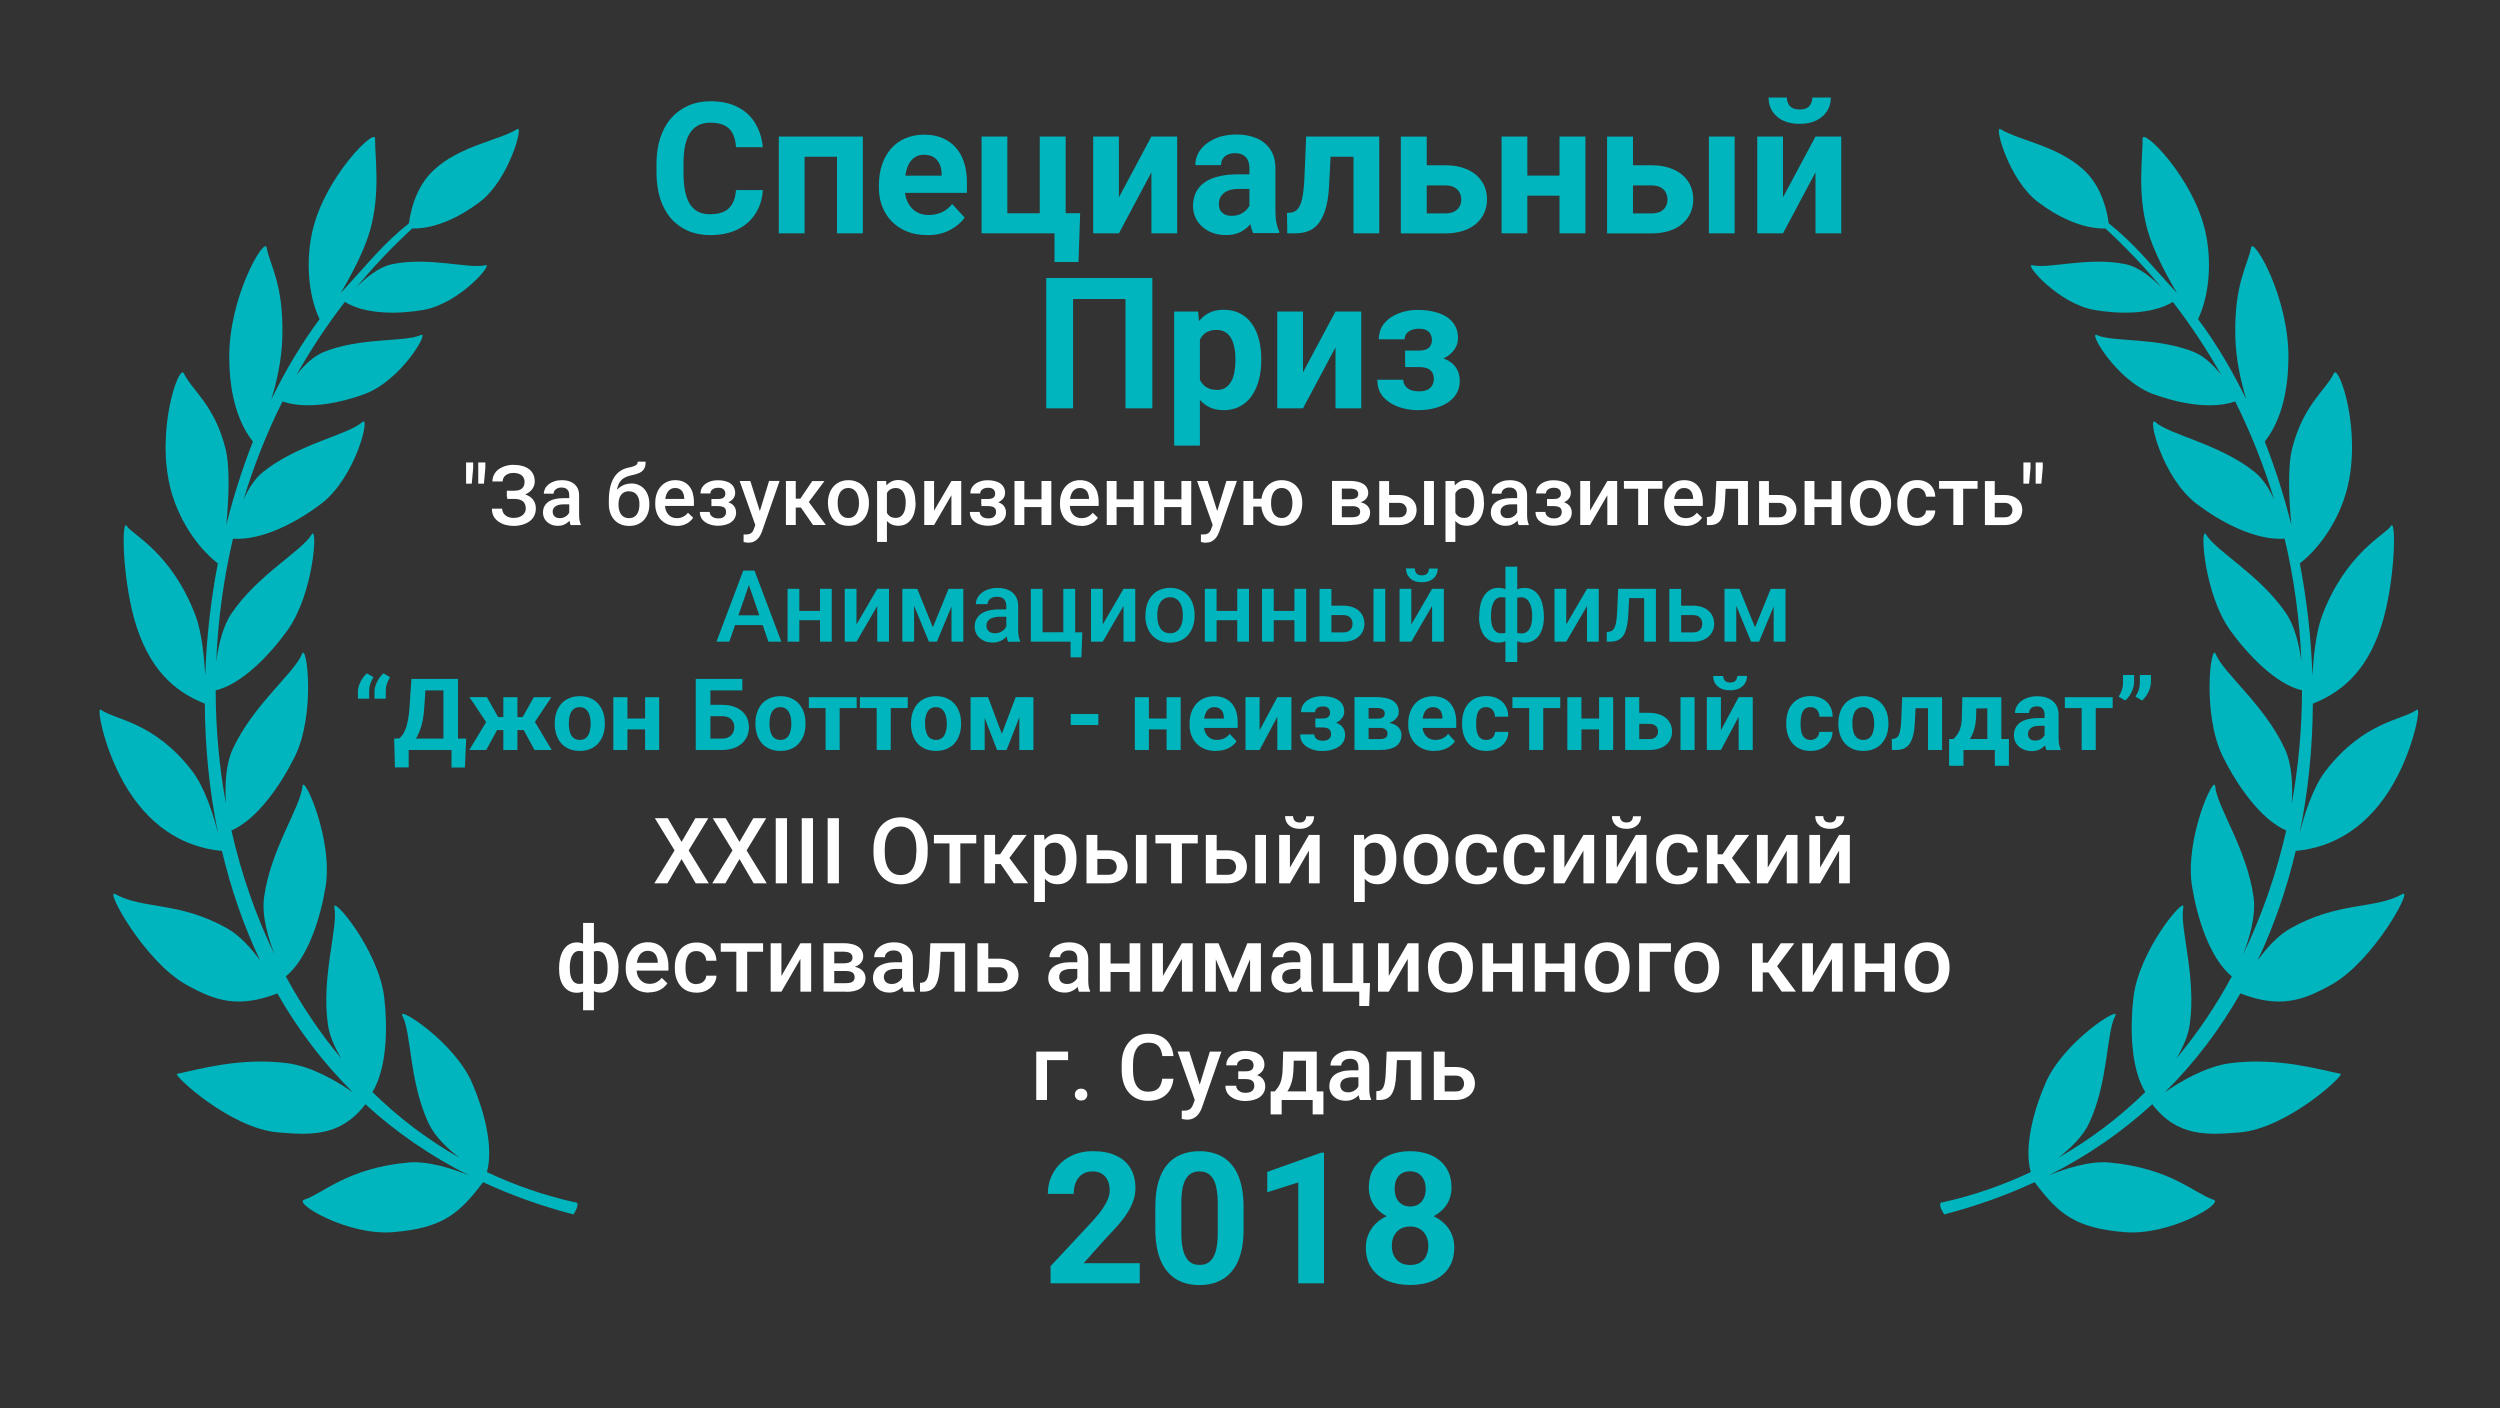 <?xml version="1.0" encoding="UTF-8"?> <svg xmlns="http://www.w3.org/2000/svg" id="LAURELS" viewBox="0 0 300 169"><rect x="0" y="0" width="300" height="169" fill="#333333" stroke="none"/><defs><style> .cls-1 { fill: none; } .cls-1, .cls-2, .cls-3 { stroke-width: 0px; } .cls-2 { fill: #fff; } .cls-3 { fill: #00b5be; } </style></defs><g id="LAURELS-2" data-name="LAURELS"><path class="cls-3" d="M69.08,144.3c-3.78-.84-7.33-2.08-10.65-3.65.85-3.09-.4-7.53-1.79-10.72-2.16-4.95-9-9.27-8.36-8.06,1.11,2.1.81,7.9,3.14,12.9.74,1.6,2.28,3.06,3.71,4.16-3.84-2.18-7.32-4.83-10.44-7.88,1.75-2.87,1.84-7.71,1.42-11.34-.67-5.71-6.26-12.28-5.99-10.84.48,2.49-1.59,8.26-.77,14.08.19,1.37.84,2.79,1.61,4.07-2.53-3.02-4.75-6.32-6.66-9.85,2.65-2.17,4.16-7.02,4.77-10.77.93-5.68-2.65-13.52-2.77-12.07-.22,2.53-3.8,7.51-4.61,13.33-.31,2.23.5,4.95,1.28,6.92-2.27-4.68-4.01-9.7-5.2-14.92,3.12-1.36,5.93-5.49,7.6-8.85,2.55-5.16,1.43-13.71.88-12.35-.95,2.35-5.83,6.07-8.31,11.4-.89,1.91-.96,4.51-.83,6.57-.81-4.43-1.22-8.99-1.23-13.59,3.12-.73,6.45-4.21,8.58-7.15,3.23-4.46,3.68-12.75,2.95-11.56-1.28,2.07-6.4,4.78-9.59,9.42-1.1,1.6-1.62,3.93-1.87,5.86.2-4.93.86-9.89,2.01-14.77,3.55.25,7.77-2.05,10.57-4.18,4.21-3.21,5.94-10.71,4.96-9.82-1.71,1.55-7.73,2.62-11.93,6-1.03.83-1.8,2.09-2.35,3.36,1.22-4.04,2.78-8,4.69-11.83,2.94,1.03,7.02.17,9.89-.9,4.39-1.65,7.78-7.57,6.72-7.07-1.85.88-7.23.24-11.66,2.04-1.29.52-2.41,1.65-3.28,2.77,1.7-3.03,3.64-5.97,5.81-8.78,2.53,1.55,6.54,1.47,9.43.96,4.34-.76,8.5-5.65,7.43-5.37-1.86.49-6.72-1.03-11.13-.13-1.7.34-3.31,1.72-4.4,2.86,2.06-2.5,4.31-4.88,6.76-7.13,2.85.06,5.87-1.48,8.11-3.19,3.51-2.67,5.24-9.18,4.52-8.75-2.3,1.4-6.92,2.01-10.06,4.94-2.21,2.06-2.8,5.09-2.96,6.37-3.13,2.51-4.78,4.67-7.58,7.7-.21.22-.41.45-.62.68,1.33-2.24,2.87-5.15,3.55-7.6,1.25-4.53.55-8.72.58-10.95.02-1.32-6.07,4.67-7.53,11.17-.74,3.28-.59,7.4.87,10.51-2.15,2.89-4.09,6.13-5.79,9.64.66-2.16,1.25-4.78,1.32-7.44.18-6.38-1.47-8.61-1.89-10.8-.25-1.3-4.53,5.89-4.48,13.24.02,3.46.68,7.31,2.84,10.05-1.25,3.18-2.32,6.53-3.19,9.99.29-3.12.47-6.98-.12-9.24-1.35-5.22-4.02-6.92-4.98-8.94-.57-1.2-3.45,6.94-1.54,14.05.88,3.26,2.92,6.64,5.62,8.76-.84,4.38-1.36,8.89-1.51,13.44-.13-2.29-.43-5.23-1.17-7.19-2.84-7.54-7.67-9.77-8.22-10.71-.71-1.21-.56,6.82,1.15,12.06,1.9,5.83,5.22,8.04,8.19,9.23.03,5.25.54,10.52,1.61,15.65-.54-2.17-1.58-5.59-3.19-7.65-4.6-5.89-9.1-5.99-10.93-7.29-.53-.38.6,5.96,3.96,10.63,3.22,4.48,7.17,6.01,10.6,6.33,0,0,0-.05-.03-.14,1.08,4.59,2.6,9.05,4.61,13.28-1.06-1.46-2.42-2.98-3.92-3.83-5.79-3.28-10.13-2.26-13.48-4.14-1.27-.71,3.49,8.04,8.5,10.86,3.62,2.04,6.34,2.84,10.97,1.07,2.45,4.3,5.46,8.3,9.07,11.87-1.82-1.27-4.89-3.11-7.88-3.5-5.71-.73-10.75.79-13.23,1.28-.52.1,6.41,6.57,12.14,7.03,3.78.3,7.42.6,10.47-3.38,3.58,3.28,7.71,6.16,12.43,8.54-1.85-.76-4.85-1.77-7.28-1.55-7.4.69-10.19,3.72-12.51,4.47-1.3.42,5.26,4.33,10.65,3.89,5.99-.48,7.99-2.23,10.83-6,3.33,1.55,6.94,2.85,10.84,3.87,0,0,.92-1.34.24-1.49Z"></path><path class="cls-3" d="M233.04,144.3c3.78-.84,7.33-2.08,10.65-3.65-.85-3.09.4-7.53,1.79-10.72,2.16-4.95,9-9.27,8.36-8.06-1.11,2.1-.81,7.9-3.14,12.9-.74,1.6-2.28,3.06-3.71,4.16,3.84-2.18,7.32-4.83,10.44-7.88-1.75-2.87-1.84-7.71-1.42-11.34.67-5.71,6.26-12.28,5.99-10.84-.48,2.49,1.59,8.26.77,14.08-.19,1.37-.84,2.79-1.61,4.07,2.53-3.02,4.75-6.32,6.66-9.85-2.65-2.17-4.16-7.02-4.77-10.77-.93-5.68,2.65-13.52,2.77-12.07.22,2.53,3.8,7.51,4.61,13.33.31,2.23-.5,4.95-1.28,6.92,2.27-4.68,4.01-9.7,5.2-14.92-3.12-1.36-5.93-5.49-7.6-8.85-2.55-5.16-1.43-13.71-.88-12.35.95,2.35,5.83,6.07,8.31,11.4.89,1.91.96,4.51.83,6.57.81-4.43,1.22-8.99,1.23-13.59-3.12-.73-6.45-4.21-8.58-7.15-3.23-4.46-3.68-12.75-2.95-11.56,1.28,2.07,6.4,4.78,9.59,9.42,1.1,1.6,1.62,3.93,1.87,5.86-.2-4.93-.86-9.89-2.01-14.77-3.55.25-7.77-2.05-10.57-4.18-4.21-3.21-5.94-10.71-4.96-9.82,1.71,1.55,7.73,2.62,11.93,6,1.03.83,1.8,2.09,2.35,3.36-1.22-4.04-2.78-8-4.69-11.83-2.94,1.03-7.02.17-9.89-.9-4.39-1.65-7.78-7.57-6.72-7.07,1.85.88,7.23.24,11.66,2.04,1.29.52,2.41,1.65,3.28,2.77-1.7-3.03-3.64-5.97-5.81-8.78-2.53,1.55-6.54,1.47-9.43.96-4.34-.76-8.5-5.65-7.43-5.37,1.86.49,6.72-1.03,11.13-.13,1.7.34,3.31,1.72,4.4,2.86-2.06-2.5-4.31-4.88-6.76-7.13-2.85.06-5.87-1.48-8.11-3.19-3.51-2.67-5.24-9.18-4.52-8.75,2.3,1.4,6.92,2.01,10.06,4.94,2.21,2.06,2.8,5.09,2.96,6.37,3.13,2.51,4.78,4.67,7.58,7.7.21.22.41.45.62.68-1.33-2.24-2.87-5.15-3.55-7.6-1.25-4.53-.55-8.72-.58-10.95-.02-1.32,6.07,4.67,7.53,11.17.74,3.28.59,7.4-.87,10.51,2.15,2.89,4.09,6.13,5.79,9.64-.66-2.16-1.25-4.78-1.32-7.44-.18-6.38,1.47-8.61,1.89-10.8.25-1.3,4.53,5.89,4.48,13.24-.02,3.46-.68,7.31-2.84,10.05,1.25,3.18,2.32,6.53,3.19,9.99-.29-3.12-.47-6.98.12-9.24,1.35-5.22,4.02-6.92,4.98-8.94.57-1.2,3.45,6.94,1.54,14.05-.88,3.26-2.92,6.64-5.62,8.76.84,4.38,1.36,8.89,1.51,13.44.13-2.29.43-5.23,1.17-7.19,2.84-7.54,7.67-9.77,8.22-10.71.71-1.21.56,6.82-1.15,12.06-1.9,5.83-5.22,8.04-8.19,9.23-.03,5.25-.54,10.52-1.61,15.65.54-2.17,1.58-5.59,3.19-7.65,4.6-5.89,9.1-5.99,10.93-7.29.53-.38-.6,5.96-3.96,10.63-3.22,4.48-7.17,6.01-10.6,6.33,0,0,0-.05.03-.14-1.08,4.59-2.6,9.05-4.61,13.28,1.06-1.46,2.42-2.98,3.92-3.83,5.79-3.28,10.13-2.26,13.48-4.14,1.27-.71-3.49,8.04-8.5,10.86-3.62,2.04-6.34,2.84-10.97,1.07-2.45,4.3-5.46,8.3-9.07,11.87,1.82-1.27,4.89-3.11,7.88-3.5,5.71-.73,10.75.79,13.23,1.28.52.1-6.41,6.57-12.14,7.03-3.78.3-7.42.6-10.47-3.38-3.58,3.28-7.71,6.16-12.43,8.54,1.85-.76,4.85-1.77,7.28-1.55,7.4.69,10.19,3.72,12.51,4.47,1.3.42-5.26,4.33-10.65,3.89-5.99-.48-7.99-2.23-10.83-6-3.33,1.55-6.94,2.85-10.84,3.87,0,0-.92-1.34-.24-1.49Z"></path></g><g id="_007_JOHN_BOTTOM" data-name="007_JOHN_BOTTOM"><rect class="cls-1" width="300" height="169"></rect><path class="cls-3" d="M88.33,22.81h3.21c-.06,1.05-.35,1.99-.87,2.8-.51.82-1.22,1.45-2.14,1.91-.91.46-2.01.69-3.29.69-1,0-1.9-.17-2.7-.52-.79-.35-1.48-.85-2.04-1.5-.56-.65-.98-1.44-1.28-2.36-.29-.92-.44-1.96-.44-3.1v-1.08c0-1.15.15-2.18.45-3.1.31-.93.74-1.72,1.31-2.37.57-.65,1.26-1.15,2.05-1.5.79-.35,1.68-.53,2.66-.53,1.3,0,2.4.24,3.3.71.9.47,1.6,1.12,2.09,1.96.5.83.8,1.78.9,2.84h-3.22c-.04-.63-.16-1.16-.38-1.6-.21-.44-.54-.78-.98-1-.43-.23-1-.34-1.72-.34-.54,0-1.01.1-1.41.3-.4.2-.74.5-1.01.91-.27.41-.48.92-.61,1.55-.13.62-.19,1.34-.19,2.17v1.11c0,.81.06,1.52.18,2.14.12.61.31,1.12.56,1.55.26.42.59.73.99.95.41.21.9.31,1.47.31.67,0,1.23-.11,1.67-.32.44-.21.77-.53,1-.96.24-.42.38-.95.42-1.58ZM101.28,16.38v2.43h-5.63v-2.43h5.63ZM96.55,16.38v11.62h-3.09v-11.62h3.09ZM103.54,16.38v11.62h-3.1v-11.62h3.1ZM111.27,28.21c-.9,0-1.71-.14-2.43-.43-.72-.29-1.32-.7-1.83-1.21-.5-.52-.87-1.11-1.14-1.79-.27-.69-.4-1.42-.4-2.19v-.43c0-.88.13-1.69.38-2.42.25-.73.61-1.36,1.07-1.9.47-.54,1.05-.95,1.72-1.24.67-.29,1.43-.44,2.28-.44s1.55.14,2.19.41c.64.27,1.17.66,1.6,1.16.44.5.77,1.1.99,1.8.22.69.33,1.47.33,2.32v1.29h-9.24v-2.06h6.2v-.24c0-.43-.08-.81-.24-1.15-.15-.34-.38-.62-.69-.82s-.7-.3-1.18-.3c-.41,0-.76.09-1.05.27-.29.18-.53.43-.72.75-.18.32-.32.7-.41,1.14-.09.43-.13.9-.13,1.42v.43c0,.47.06.9.19,1.29.14.39.33.73.57,1.02.25.29.55.51.9.67.36.16.76.24,1.21.24.56,0,1.08-.11,1.56-.32.49-.22.91-.55,1.26-1l1.5,1.63c-.24.35-.58.69-1,1.01-.42.32-.92.59-1.5.8-.59.2-1.26.3-2.01.3ZM117.79,28v-11.62h3.09v9.21h3.89v-9.21h3.11v11.62h-10.09ZM129.62,25.59l-.2,5.85h-2.88v-3.45h-1.3v-2.41h4.38ZM134.27,23.68l3.9-7.3h3.09v11.62h-3.09v-7.32l-3.9,7.32h-3.09v-11.62h3.09v7.3ZM149.93,25.38v-5.18c0-.37-.06-.69-.18-.96-.12-.27-.31-.48-.57-.63-.25-.15-.58-.23-.98-.23-.34,0-.64.06-.89.18-.25.11-.44.28-.58.5-.14.21-.2.47-.2.76h-3.09c0-.49.11-.96.34-1.41.23-.44.56-.83,1-1.17.44-.34.96-.61,1.56-.81.61-.19,1.29-.29,2.04-.29.9,0,1.71.15,2.41.45.7.3,1.25.75,1.65,1.35.41.6.61,1.35.61,2.26v4.97c0,.64.04,1.16.12,1.57.08.4.19.75.34,1.05v.18h-3.13c-.15-.32-.27-.71-.34-1.18-.07-.48-.11-.96-.11-1.44ZM150.33,20.92l.02,1.75h-1.73c-.41,0-.76.05-1.06.14-.3.09-.55.23-.74.4-.19.16-.34.36-.43.58-.09.22-.13.47-.13.73s.06.5.18.72c.12.21.3.37.53.49.23.11.5.17.81.17.47,0,.87-.09,1.21-.28.34-.19.61-.42.79-.69.19-.27.29-.53.3-.77l.82,1.31c-.11.29-.27.6-.47.91-.19.32-.44.61-.74.89-.3.27-.66.5-1.08.68-.42.17-.92.26-1.5.26-.74,0-1.41-.15-2.01-.44-.6-.3-1.07-.71-1.42-1.24-.34-.53-.52-1.13-.52-1.8,0-.61.12-1.15.34-1.62.23-.47.57-.87,1.01-1.19.45-.33,1.01-.58,1.69-.74.67-.17,1.45-.26,2.34-.26h1.79ZM163.24,16.38v2.43h-5.71v-2.43h5.71ZM165.51,16.38v11.62h-3.09v-11.62h3.09ZM156.76,16.38h3.04l-.31,5.87c-.04.84-.13,1.58-.27,2.21-.14.64-.32,1.18-.55,1.63-.22.45-.49.82-.81,1.11-.31.28-.67.48-1.09.61-.41.13-.86.19-1.35.19h-.95l-.03-2.44.4-.04c.23-.02.43-.09.6-.19.18-.11.33-.28.45-.48.13-.21.24-.48.32-.81.09-.33.15-.72.2-1.16.06-.44.1-.96.12-1.54l.21-4.96ZM170.04,19.83h3.37c1.06,0,1.96.18,2.71.53.75.34,1.32.82,1.72,1.44.4.62.6,1.33.6,2.14,0,.59-.11,1.13-.34,1.63-.22.49-.55.92-.98,1.29-.43.37-.96.65-1.58.85s-1.33.3-2.13.3h-5.31v-11.62h3.11v9.22h2.2c.46,0,.84-.08,1.12-.23.29-.16.49-.36.62-.61.14-.25.2-.52.2-.82,0-.31-.07-.59-.2-.84-.13-.26-.34-.47-.62-.62-.28-.16-.65-.24-1.12-.24h-3.37v-2.42ZM188.16,21.07v2.41h-5.91v-2.41h5.91ZM183.28,16.38v11.62h-3.09v-11.62h3.09ZM190.25,16.38v11.62h-3.11v-11.62h3.11ZM194.79,19.83h3.37c1.06,0,1.96.18,2.71.53.75.34,1.32.82,1.72,1.44.4.62.6,1.33.6,2.14,0,.59-.11,1.13-.34,1.63-.22.49-.55.92-.98,1.29-.43.37-.96.65-1.58.85s-1.33.3-2.13.3h-5.31v-11.62h3.11v9.22h2.2c.46,0,.84-.08,1.12-.23.29-.16.49-.36.62-.61.14-.25.2-.52.2-.82,0-.31-.07-.59-.2-.84-.13-.26-.34-.47-.62-.62-.28-.16-.65-.24-1.12-.24h-3.37v-2.42ZM208.16,16.38v11.62h-3.09v-11.62h3.09ZM213.96,23.68l3.9-7.3h3.09v11.62h-3.09v-7.32l-3.9,7.32h-3.09v-11.62h3.09v7.3ZM217.5,11.7h2.2c0,.62-.15,1.16-.46,1.64-.3.47-.73.85-1.29,1.12-.56.27-1.22.4-1.98.4-1.15,0-2.07-.29-2.74-.88-.67-.59-1-1.35-1-2.28h2.19c0,.37.11.71.34,1,.24.29.64.44,1.2.44s.95-.15,1.18-.44.34-.63.34-1Z"></path><path class="cls-3" d="M90.07,69.61l-2.55,7.39h-1.54l3.21-8.53h.98l-.11,1.14ZM92.21,77l-2.55-7.39-.11-1.14h.99l3.22,8.53h-1.55ZM92.08,73.84v1.17h-4.64v-1.17h4.64ZM98.79,73.31v1.11h-3.28v-1.11h3.28ZM95.92,70.66v6.34h-1.41v-6.34h1.41ZM99.81,70.66v6.34h-1.41v-6.34h1.41ZM102.78,74.94l2.49-4.28h1.41v6.34h-1.41v-4.28l-2.49,4.28h-1.41v-6.34h1.41v4.28ZM111.94,75.29l1.89-4.63h1.23l-2.63,6.34h-.96l-2.62-6.34h1.22l1.88,4.63ZM109.69,70.66v6.34h-1.41v-6.34h1.41ZM114.18,77v-6.34h1.42v6.34h-1.42ZM120.76,75.73v-3.02c0-.23-.04-.42-.12-.59-.08-.16-.21-.29-.38-.38-.16-.09-.37-.13-.62-.13-.23,0-.43.04-.6.12-.17.08-.3.18-.39.32-.09.13-.14.28-.14.45h-1.41c0-.25.06-.49.18-.73.12-.23.3-.44.53-.63.23-.18.51-.33.83-.43.32-.11.68-.16,1.08-.16.48,0,.9.08,1.27.24.37.16.66.4.87.73.21.32.32.72.32,1.21v2.82c0,.29.02.55.06.78.04.23.1.42.18.59v.09h-1.45c-.07-.15-.12-.35-.16-.58-.04-.24-.05-.47-.05-.69ZM120.96,73.14v.87s-1,0-1,0c-.26,0-.49.03-.69.08-.2.05-.37.12-.5.21-.13.09-.23.21-.3.34-.07.13-.1.28-.1.45s.04.32.12.46c.08.14.19.24.34.32.15.08.34.12.55.12.29,0,.54-.06.76-.18.22-.12.39-.27.51-.44.12-.18.19-.34.2-.5l.46.63c-.05.16-.13.33-.24.52-.11.18-.26.36-.44.53-.18.16-.4.3-.65.4-.25.11-.54.16-.87.16-.41,0-.78-.08-1.11-.25-.32-.17-.58-.39-.76-.67-.18-.29-.28-.61-.28-.97,0-.34.06-.63.19-.89.13-.26.32-.48.56-.66.25-.18.56-.31.91-.4.36-.09.77-.14,1.23-.14h1.11ZM123.7,77v-6.34h1.41v5.21h2.49v-5.21h1.42v6.34h-5.32ZM129.88,75.88l-.11,3h-1.3v-1.88h-.76v-1.12h2.17ZM132.33,74.94l2.49-4.28h1.41v6.34h-1.41v-4.28l-2.49,4.28h-1.41v-6.34h1.41v4.28ZM137.46,73.9v-.13c0-.46.07-.88.2-1.27.13-.39.32-.74.57-1.03.25-.29.56-.52.93-.68.37-.16.78-.25,1.24-.25s.88.08,1.24.25c.37.16.68.39.93.68.25.29.45.63.58,1.03.13.39.2.81.2,1.27v.13c0,.46-.07.88-.2,1.27-.13.39-.33.73-.58,1.03-.25.29-.56.52-.93.68-.36.16-.77.24-1.24.24s-.88-.08-1.25-.24c-.36-.16-.67-.39-.93-.68-.25-.29-.45-.63-.58-1.03-.13-.39-.2-.81-.2-1.27ZM138.87,73.77v.13c0,.29.03.55.09.81s.15.48.27.67c.12.19.29.34.48.45.2.11.43.16.7.16s.49-.05.68-.16c.2-.11.36-.26.48-.45.12-.19.22-.41.28-.67.06-.25.09-.52.09-.81v-.13c0-.28-.03-.55-.09-.8-.06-.25-.15-.48-.28-.67-.12-.2-.28-.35-.48-.46-.19-.11-.42-.17-.69-.17s-.5.06-.69.17c-.19.11-.35.26-.48.46s-.22.42-.27.67c-.06.25-.09.52-.09.8ZM148.87,73.31v1.11h-3.28v-1.11h3.28ZM145.99,70.66v6.34h-1.41v-6.34h1.41ZM149.88,70.66v6.34h-1.41v-6.34h1.41ZM155.72,73.31v1.11h-3.28v-1.11h3.28ZM152.85,70.66v6.34h-1.41v-6.34h1.41ZM156.74,70.66v6.34h-1.41v-6.34h1.41ZM159.29,72.68h1.87c.55,0,1.01.09,1.4.28.38.18.67.44.87.77.2.32.3.7.3,1.11,0,.31-.06.6-.17.86-.11.26-.28.49-.5.69-.22.2-.49.35-.81.46-.32.11-.68.16-1.09.16h-2.81v-6.34h1.42v5.22h1.39c.28,0,.51-.05.67-.15.17-.1.29-.22.36-.38.08-.16.12-.32.12-.5s-.04-.35-.12-.51c-.07-.16-.2-.29-.36-.39-.17-.1-.39-.15-.67-.15h-1.87v-1.12ZM166.23,70.66v6.34h-1.41v-6.34h1.41ZM169.36,74.94l2.49-4.28h1.41v6.34h-1.41v-4.28l-2.49,4.28h-1.41v-6.34h1.41v4.28ZM171.48,68.22h1.05c0,.32-.08.61-.23.86-.15.25-.37.44-.66.58-.28.14-.62.21-1.01.21-.59,0-1.06-.15-1.4-.46-.34-.31-.51-.71-.51-1.2h1.05c0,.22.06.41.19.58.13.16.35.25.67.25s.53-.08.66-.25c.13-.17.19-.36.19-.58ZM185.27,73.91v.12c0,.45-.05.86-.15,1.24-.1.38-.24.7-.44.98-.2.28-.44.49-.73.64-.29.15-.62.23-1,.23-.33,0-.62-.06-.87-.17-.25-.11-.45-.27-.62-.47-.17-.21-.3-.45-.41-.73-.1-.28-.17-.59-.22-.93v-1.83c.05-.36.12-.69.22-.98.1-.3.24-.56.4-.78.17-.22.38-.39.62-.5.24-.12.53-.18.86-.18.3,0,.58.05.83.16.25.11.46.26.65.46.19.2.34.43.47.71.12.27.22.58.28.93.07.34.1.71.1,1.11ZM183.86,74.03v-.12c0-.25-.01-.48-.05-.7-.03-.22-.08-.43-.15-.61-.06-.19-.15-.35-.25-.49-.1-.14-.22-.25-.37-.32-.14-.08-.3-.12-.49-.12-.25,0-.46.04-.63.13-.16.08-.29.2-.38.35-.08.15-.13.32-.16.52v2.5c.03.16.08.31.17.43.09.12.22.22.38.3.16.07.37.11.63.11.24,0,.43-.05.59-.15.16-.1.3-.24.4-.42.11-.18.18-.39.23-.63.05-.24.07-.5.07-.77ZM177.51,74.03v-.12c0-.39.03-.76.09-1.11.06-.34.16-.65.28-.93.13-.28.29-.51.47-.71.19-.2.4-.35.65-.46.25-.11.52-.16.83-.16.33,0,.61.06.85.18.24.12.44.29.6.5.17.22.3.48.4.78.1.3.17.62.22.98v1.76c-.04.34-.12.66-.22.95-.1.29-.23.54-.4.75-.16.21-.37.38-.61.49-.24.12-.53.18-.86.18-.38,0-.71-.08-1-.23-.29-.15-.53-.37-.73-.64-.2-.28-.34-.6-.45-.98-.1-.38-.15-.79-.15-1.24ZM178.92,73.91v.12c0,.28.02.54.06.77.05.24.12.45.22.63.1.18.23.31.39.42s.36.15.59.15c.26,0,.47-.04.63-.12.16-.08.29-.19.38-.32.09-.14.15-.29.17-.47v-2.43c-.02-.2-.08-.37-.16-.52-.09-.15-.21-.27-.38-.35-.16-.09-.38-.13-.63-.13-.23,0-.43.06-.6.18-.16.12-.29.28-.39.49-.1.2-.17.44-.22.71-.04.27-.06.56-.06.86ZM180.65,79.44v-11.44h1.42v11.44h-1.42ZM187.95,74.94l2.49-4.28h1.41v6.34h-1.41v-4.28l-2.49,4.28h-1.41v-6.34h1.41v4.28ZM197.6,70.66v1.12h-3.09v-1.12h3.09ZM198.71,70.66v6.34h-1.41v-6.34h1.41ZM194.16,70.66h1.4l-.17,3.13c-.02.46-.07.88-.14,1.23-.07.35-.16.65-.27.91-.11.25-.25.45-.42.61-.16.16-.35.27-.57.35-.22.07-.47.11-.74.11h-.44v-1.16s.22-.02.22-.02c.15-.01.27-.05.38-.11.11-.07.2-.16.27-.28.08-.12.14-.28.19-.47.05-.19.09-.42.12-.68.03-.26.05-.57.07-.91l.12-2.71ZM201.26,72.68h1.87c.55,0,1.01.09,1.39.28.38.18.67.44.87.77.2.32.31.7.31,1.11,0,.31-.06.6-.17.86-.11.26-.28.49-.5.69-.22.2-.49.35-.81.46-.32.11-.68.16-1.09.16h-2.81v-6.34h1.42v5.22h1.39c.28,0,.51-.05.67-.15.17-.1.29-.22.36-.38.08-.16.12-.32.12-.5s-.04-.35-.12-.51c-.07-.16-.2-.29-.36-.39-.17-.1-.39-.15-.67-.15h-1.87v-1.12ZM210.6,75.29l1.89-4.63h1.23l-2.63,6.34h-.96l-2.62-6.34h1.22l1.88,4.63ZM208.35,70.66v6.34h-1.41v-6.34h1.41ZM212.84,77v-6.34h1.42v6.34h-1.42Z"></path><path class="cls-3" d="M42.95,83.84v-.87c0-.25.05-.52.15-.79.1-.27.23-.52.39-.76.16-.24.34-.45.53-.62l.79.46c-.14.23-.26.49-.36.76-.1.27-.15.59-.15.95v.87h-1.33ZM44.94,83.84v-.87c0-.25.05-.52.15-.79.1-.27.23-.52.39-.76.16-.24.34-.45.53-.62l.79.46c-.14.23-.26.49-.36.76-.1.27-.15.59-.15.95v.87h-1.33ZM54.67,88.63v1.37h-6.15v-1.37h6.15ZM49.04,88.63v3.46h-1.65l-.09-3.46h1.75ZM55.94,88.63l-.15,3.47h-1.61v-3.47h1.76ZM53.7,81.47v1.38h-4.11v-1.38h4.11ZM54.96,81.47v8.53h-1.75v-8.53h1.75ZM49.38,81.47h1.76l-.23,3.47c-.04.57-.1,1.08-.19,1.52-.09.44-.19.82-.32,1.15-.12.33-.26.62-.4.87-.15.25-.3.46-.47.64-.16.18-.33.34-.5.48-.17.14-.33.26-.49.38h-1.01v-1.37h.39c.11-.09.23-.22.36-.39.13-.16.25-.38.36-.66.12-.28.22-.64.3-1.07.09-.43.16-.95.2-1.57l.23-3.47ZM58.98,87.61l-2.64-3.95h2.09l1.35,2.39h1.21l-.21,1.56h-1.81ZM59.8,87.32l-1.45,2.68h-2.03l2.1-3.49,1.38.81ZM62.09,83.66v6.34h-1.69v-6.34h1.69ZM66.17,83.66l-2.64,3.95h-1.81l-.21-1.56h1.21l1.34-2.39h2.1ZM64.14,90l-1.45-2.68,1.43-.81,2.09,3.49h-2.07ZM66.57,86.89v-.12c0-.46.07-.89.2-1.28.13-.39.33-.74.58-1.03s.57-.51.94-.67c.37-.16.8-.25,1.28-.25s.91.08,1.28.25c.38.16.69.38.94.67.26.29.45.63.59,1.03.13.39.2.82.2,1.28v.12c0,.46-.07.89-.2,1.28-.13.39-.33.73-.59,1.03-.25.29-.57.51-.94.67-.37.16-.8.24-1.28.24s-.91-.08-1.28-.24c-.37-.16-.69-.38-.94-.67-.25-.29-.45-.63-.58-1.03-.13-.39-.2-.82-.2-1.28ZM68.26,86.77v.12c0,.27.02.51.07.74.05.23.12.43.22.61.11.17.24.31.41.4.17.1.37.15.62.15s.44-.05.6-.15c.17-.1.3-.23.4-.4.1-.18.18-.38.22-.61.05-.23.08-.48.08-.74v-.12c0-.26-.03-.5-.08-.73-.05-.23-.12-.43-.23-.61-.1-.18-.24-.32-.4-.42-.17-.1-.37-.15-.61-.15s-.44.05-.61.15c-.16.1-.3.24-.4.42-.1.18-.18.38-.22.61-.05.23-.07.47-.07.73ZM77.96,86.22v1.31h-3.22v-1.31h3.22ZM75.29,83.66v6.34h-1.69v-6.34h1.69ZM79.1,83.66v6.34h-1.69v-6.34h1.69ZM89.08,81.47v1.38h-3.84v7.15h-1.75v-8.53h5.59ZM84.64,84.58h1.99c.67,0,1.25.11,1.73.33.48.22.86.54,1.12.94.26.4.39.87.39,1.41,0,.41-.07.78-.22,1.11-.15.33-.37.62-.65.87-.28.24-.62.43-1.02.56-.4.13-.85.2-1.35.2h-3.14v-8.53h1.76v7.16h1.38c.34,0,.61-.06.83-.19.22-.12.38-.29.49-.5.11-.21.17-.44.17-.7s-.06-.46-.17-.66c-.11-.2-.27-.36-.49-.47-.22-.11-.5-.17-.83-.17h-1.99v-1.37ZM90.65,86.89v-.12c0-.46.07-.89.2-1.28.13-.39.33-.74.58-1.03.25-.29.57-.51.94-.67.37-.16.8-.25,1.28-.25s.91.08,1.28.25c.38.16.69.38.94.67.26.29.45.63.59,1.03.13.39.2.82.2,1.28v.12c0,.46-.07.89-.2,1.28-.13.39-.33.73-.59,1.03-.25.29-.57.51-.94.67-.37.16-.8.24-1.28.24s-.91-.08-1.28-.24c-.37-.16-.69-.38-.94-.67-.25-.29-.45-.63-.58-1.03-.13-.39-.2-.82-.2-1.28ZM92.34,86.77v.12c0,.27.02.51.07.74.05.23.12.43.22.61.11.17.24.31.41.4.17.1.37.15.62.15s.44-.05.6-.15c.17-.1.3-.23.4-.4.1-.18.18-.38.22-.61.05-.23.08-.48.08-.74v-.12c0-.26-.03-.5-.08-.73-.05-.23-.12-.43-.23-.61-.1-.18-.24-.32-.4-.42-.17-.1-.37-.15-.61-.15s-.44.05-.61.15c-.16.1-.3.24-.4.42-.1.18-.18.38-.22.61-.05.23-.07.47-.07.73ZM100.76,83.66v6.34h-1.69v-6.34h1.69ZM102.8,83.66v1.31h-5.74v-1.31h5.74ZM106.89,83.66v6.34h-1.69v-6.34h1.69ZM108.93,83.66v1.31h-5.74v-1.31h5.74ZM109.32,86.89v-.12c0-.46.07-.89.2-1.28.13-.39.33-.74.58-1.03s.57-.51.94-.67c.37-.16.8-.25,1.28-.25s.91.08,1.28.25c.38.16.69.38.94.67.26.29.45.63.59,1.03.13.39.2.82.2,1.28v.12c0,.46-.07.89-.2,1.28-.13.39-.33.73-.59,1.03-.25.29-.57.51-.94.67-.37.16-.8.24-1.28.24s-.91-.08-1.28-.24c-.37-.16-.69-.38-.94-.67-.25-.29-.45-.63-.58-1.03-.13-.39-.2-.82-.2-1.28ZM111.01,86.77v.12c0,.27.02.51.07.74.05.23.12.43.22.61.1.17.24.31.41.4.17.1.37.15.61.15s.44-.05.6-.15c.17-.1.3-.23.4-.4.1-.18.18-.38.22-.61.05-.23.08-.48.08-.74v-.12c0-.26-.03-.5-.08-.73-.05-.23-.12-.43-.23-.61-.1-.18-.24-.32-.4-.42-.17-.1-.37-.15-.61-.15s-.44.05-.61.15c-.16.1-.3.24-.4.42-.1.18-.18.38-.22.61-.05.23-.07.47-.07.73ZM120.22,88.06l1.66-4.4h1.38l-2.47,6.34h-1.14l-2.46-6.34h1.38l1.65,4.4ZM118.16,83.66v6.34h-1.69v-6.34h1.69ZM122.32,90v-6.34h1.69v6.34h-1.69ZM131.8,85.68v1.32h-3.31v-1.32h3.31ZM140.53,86.22v1.31h-3.22v-1.31h3.22ZM137.87,83.66v6.34h-1.69v-6.34h1.69ZM141.68,83.66v6.34h-1.69v-6.34h1.69ZM145.91,90.12c-.49,0-.93-.08-1.32-.23-.39-.16-.72-.38-1-.66-.27-.28-.48-.61-.62-.98-.14-.38-.22-.77-.22-1.2v-.23c0-.48.07-.92.21-1.32.14-.4.33-.74.59-1.04.26-.29.57-.52.94-.67.37-.16.78-.24,1.24-.24s.85.07,1.2.22c.35.15.64.36.87.63.24.27.42.6.54.98.12.38.18.8.18,1.27v.7h-5.04v-1.12h3.38v-.13c0-.23-.04-.44-.13-.63-.08-.19-.21-.34-.38-.45-.17-.11-.38-.16-.64-.16-.22,0-.41.05-.57.15-.16.1-.29.23-.39.41-.1.18-.17.38-.22.62-.05.23-.07.49-.07.77v.23c0,.25.04.49.11.7.07.21.18.4.31.56.14.16.3.28.49.36.19.09.42.13.66.13.3,0,.59-.06.85-.18.27-.12.49-.3.69-.54l.82.89c-.13.19-.31.38-.54.55-.23.18-.5.32-.82.43-.32.11-.69.16-1.1.16ZM151.15,87.64l2.13-3.98h1.69v6.34h-1.69v-3.99l-2.13,3.99h-1.69v-6.34h1.69v3.98ZM159.09,86.98h-1.25v-.76h.9c.21,0,.38-.03.5-.09.13-.06.22-.14.28-.25.06-.11.09-.23.09-.37,0-.12-.03-.24-.08-.35-.05-.11-.13-.21-.26-.28-.12-.07-.29-.11-.52-.11-.18,0-.35.03-.49.08-.14.05-.25.13-.33.24-.08.1-.12.22-.12.37h-1.69c0-.4.12-.75.35-1.03.23-.29.54-.51.93-.66.39-.16.81-.23,1.27-.23.4,0,.77.04,1.09.12.32.08.6.2.83.35.23.16.41.35.53.58.12.23.19.49.19.79,0,.21-.05.42-.15.61-.1.19-.25.36-.44.51-.19.14-.42.26-.7.34-.27.08-.57.12-.91.12ZM157.84,86.55h1.25c.38,0,.71.04,1,.11.29.07.53.18.73.32.2.14.34.31.44.52.1.2.15.44.15.7,0,.3-.07.57-.2.81-.13.23-.32.43-.57.6-.25.16-.54.29-.87.38-.34.09-.71.13-1.11.13-.43,0-.85-.07-1.25-.21-.41-.14-.74-.36-1-.65-.26-.29-.39-.67-.39-1.13h1.69c0,.13.04.26.12.38.08.12.2.21.35.28.16.07.35.1.58.1s.42-.04.56-.11c.14-.07.24-.17.31-.29.07-.12.1-.25.1-.39,0-.19-.04-.34-.11-.46-.07-.12-.18-.2-.33-.26-.14-.05-.33-.08-.54-.08h-.9v-.74ZM165.6,87.35h-1.99v-1.11s1.63,0,1.63,0c.22,0,.4-.02.53-.06.14-.05.24-.12.3-.21.07-.09.1-.21.1-.34,0-.12-.02-.22-.07-.3-.04-.09-.1-.16-.18-.21s-.19-.09-.31-.12c-.12-.03-.26-.04-.43-.04h-.95v5.03h-1.69v-6.34h2.64c.42,0,.79.04,1.11.11.33.07.61.18.84.32.23.14.41.33.53.55.12.22.19.48.19.78,0,.2-.04.38-.13.55-.09.17-.22.32-.39.46-.17.13-.38.24-.64.33-.25.08-.54.13-.87.15l-.23.44ZM165.6,90h-2.4l.58-1.31h1.82c.21,0,.38-.03.51-.08.13-.05.23-.12.29-.22.07-.1.1-.22.1-.36s-.03-.26-.09-.36c-.06-.1-.15-.18-.29-.23-.13-.06-.3-.09-.53-.09h-1.58v-1.11h1.81l.41.45c.45.03.81.11,1.1.25s.5.32.64.54c.14.21.21.45.21.71,0,.3-.06.56-.17.79-.11.23-.28.42-.5.57-.22.15-.49.26-.81.34-.32.07-.69.11-1.11.11ZM172.15,90.12c-.49,0-.93-.08-1.32-.23-.39-.16-.72-.38-1-.66-.27-.28-.48-.61-.62-.98-.14-.38-.22-.77-.22-1.2v-.23c0-.48.07-.92.21-1.32.14-.4.33-.74.59-1.04.26-.29.57-.52.94-.67.37-.16.78-.24,1.24-.24s.85.07,1.19.22c.35.15.64.36.87.63.24.27.42.6.54.98.12.38.18.8.18,1.27v.7h-5.04v-1.12h3.38v-.13c0-.23-.04-.44-.13-.63-.08-.19-.21-.34-.38-.45-.17-.11-.38-.16-.65-.16-.22,0-.41.05-.57.15-.16.1-.29.23-.39.41-.1.18-.17.38-.22.62-.05.23-.07.49-.07.77v.23c0,.25.04.49.11.7.07.21.18.4.31.56.14.16.3.28.49.36.2.09.42.13.66.13.3,0,.59-.06.85-.18.26-.12.49-.3.68-.54l.82.89c-.13.19-.31.38-.54.55-.23.18-.5.32-.82.43-.32.11-.69.16-1.1.16ZM178.33,88.8c.21,0,.39-.04.55-.12.16-.08.29-.2.38-.34.09-.15.14-.32.15-.52h1.59c0,.45-.12.84-.36,1.19-.23.34-.55.62-.94.81-.4.2-.84.29-1.33.29s-.92-.08-1.29-.25c-.36-.16-.67-.39-.91-.68-.24-.29-.42-.63-.54-1.02-.12-.39-.18-.81-.18-1.25v-.17c0-.45.06-.87.18-1.25.12-.39.3-.73.54-1.02.24-.29.54-.52.91-.69.36-.16.79-.25,1.28-.25.52,0,.97.1,1.36.3.39.2.7.48.93.86.23.37.34.8.34,1.31h-1.59c0-.21-.05-.4-.13-.57-.08-.17-.2-.31-.36-.41-.16-.11-.35-.16-.58-.16-.25,0-.45.05-.6.16-.16.1-.28.24-.36.42-.09.18-.15.38-.18.6-.03.22-.05.46-.05.7v.17c0,.25.02.48.05.71.03.23.09.43.18.6.09.18.21.31.37.42.16.1.36.15.61.15ZM185.19,83.66v6.34h-1.69v-6.34h1.69ZM187.23,83.66v1.31h-5.74v-1.31h5.74ZM192.44,86.22v1.31h-3.22v-1.31h3.22ZM189.77,83.66v6.34h-1.69v-6.34h1.69ZM193.58,83.66v6.34h-1.69v-6.34h1.69ZM196.06,85.54h1.84c.58,0,1.07.1,1.48.29.41.19.72.45.94.79.22.34.33.72.33,1.17,0,.32-.06.62-.19.89-.12.27-.3.5-.53.7-.23.2-.52.35-.86.46-.34.11-.73.16-1.16.16h-2.89v-6.34h1.69v5.03h1.2c.25,0,.46-.04.61-.12.16-.09.27-.2.34-.33.07-.14.11-.29.11-.45,0-.17-.04-.32-.11-.46-.07-.14-.18-.25-.34-.34-.15-.09-.36-.13-.61-.13h-1.84v-1.32ZM203.35,83.66v6.34h-1.69v-6.34h1.69ZM206.51,87.64l2.13-3.98h1.69v6.34h-1.69v-3.99l-2.13,3.99h-1.69v-6.34h1.69v3.98ZM208.44,81.11h1.2c0,.34-.08.63-.25.9-.16.26-.4.46-.7.61-.3.14-.66.22-1.08.22-.63,0-1.13-.16-1.49-.48-.36-.32-.54-.73-.54-1.24h1.2c0,.2.06.38.19.54.13.16.35.24.66.24s.52-.08.65-.24c.12-.16.19-.34.19-.54ZM217.23,88.8c.21,0,.39-.04.55-.12.16-.08.28-.2.38-.34.09-.15.14-.32.15-.52h1.59c0,.45-.12.84-.36,1.19-.23.34-.55.62-.94.81-.39.2-.84.29-1.32.29s-.92-.08-1.29-.25c-.36-.16-.67-.39-.91-.68-.24-.29-.42-.63-.55-1.02-.12-.39-.18-.81-.18-1.25v-.17c0-.45.06-.87.18-1.25.12-.39.3-.73.55-1.02.24-.29.54-.52.91-.69.36-.16.79-.25,1.28-.25.52,0,.97.1,1.37.3.4.2.7.48.93.86.23.37.34.8.35,1.31h-1.59c0-.21-.05-.4-.13-.57-.08-.17-.2-.31-.36-.41-.16-.11-.35-.16-.58-.16-.25,0-.45.05-.6.16-.16.1-.28.24-.36.42-.09.18-.15.38-.18.6-.03.22-.05.46-.05.7v.17c0,.25.02.48.05.71.03.23.09.43.18.6.09.18.21.31.37.42.16.1.36.15.61.15ZM220.6,86.89v-.12c0-.46.07-.89.2-1.28.13-.39.33-.74.58-1.03s.57-.51.94-.67c.37-.16.8-.25,1.28-.25s.91.08,1.28.25c.38.16.69.38.94.67.26.29.45.63.59,1.03.13.39.2.82.2,1.28v.12c0,.46-.07.89-.2,1.28-.13.39-.33.73-.59,1.03-.25.29-.57.51-.94.67-.37.16-.8.24-1.28.24s-.91-.08-1.28-.24c-.37-.16-.68-.38-.94-.67-.25-.29-.45-.63-.58-1.03-.13-.39-.2-.82-.2-1.28ZM222.29,86.77v.12c0,.27.02.51.07.74.05.23.12.43.22.61.11.17.24.31.41.4.17.1.37.15.61.15s.44-.05.6-.15c.17-.1.3-.23.4-.4.1-.18.18-.38.22-.61.05-.23.08-.48.08-.74v-.12c0-.26-.02-.5-.08-.73-.05-.23-.12-.43-.23-.61-.1-.18-.24-.32-.4-.42-.17-.1-.37-.15-.61-.15s-.44.05-.61.15c-.16.1-.3.24-.4.42-.1.18-.18.38-.22.61-.05.23-.07.47-.07.73ZM231.82,83.66v1.32h-3.12v-1.32h3.12ZM233.05,83.66v6.34h-1.69v-6.34h1.69ZM228.28,83.66h1.66l-.17,3.2c-.02.46-.07.86-.15,1.21-.07.35-.17.64-.3.89-.12.25-.27.45-.44.6-.17.15-.36.26-.59.33-.22.07-.47.11-.74.11h-.52l-.02-1.33.22-.02c.12-.01.24-.05.33-.11.1-.06.18-.15.25-.26.07-.12.13-.26.17-.44.05-.18.08-.39.11-.63.03-.24.05-.52.06-.84l.12-2.71ZM235.5,83.66h1.69l-.05,2.12c-.02.68-.09,1.26-.24,1.75-.14.49-.33.9-.56,1.23-.24.33-.5.6-.8.8-.3.2-.61.34-.94.44h-.32l-.02-1.3.17-.02c.2-.21.36-.41.49-.6.13-.2.23-.41.3-.63.07-.22.12-.46.15-.73.04-.27.06-.58.06-.94l.05-2.12ZM235.96,83.66h4.2v6.34h-1.68v-4.99h-2.52v-1.35ZM233.9,88.68h7.17v3.22h-1.69v-1.9h-3.76v1.9h-1.73v-3.22ZM245.35,88.57v-2.82c0-.2-.03-.38-.1-.52-.07-.15-.17-.26-.31-.35-.14-.08-.31-.12-.53-.12-.19,0-.35.03-.49.1-.14.06-.24.15-.32.28-.07.12-.11.26-.11.42h-1.69c0-.27.06-.53.19-.77.12-.24.31-.46.54-.64.24-.19.52-.33.85-.44.33-.11.7-.16,1.11-.16.49,0,.93.08,1.31.25.38.16.68.41.9.74.22.33.33.74.33,1.23v2.71c0,.35.02.63.06.86.04.22.11.41.19.57v.1h-1.7c-.08-.17-.15-.39-.19-.64-.04-.26-.06-.52-.06-.79ZM245.57,86.14v.96s-.93,0-.93,0c-.22,0-.42.03-.58.08-.16.05-.3.12-.4.22-.11.09-.18.2-.23.32-.05.12-.07.25-.07.4s.03.28.1.39c.07.11.16.2.29.27.12.06.27.09.44.09.25,0,.47-.05.66-.15.19-.1.33-.23.43-.38.11-.15.16-.29.16-.42l.45.71c-.06.16-.15.33-.26.5-.11.17-.24.33-.4.49-.16.15-.36.27-.59.37-.23.09-.5.14-.82.14-.4,0-.77-.08-1.1-.24-.32-.16-.58-.39-.77-.67-.19-.29-.28-.62-.28-.98,0-.33.06-.63.19-.88s.31-.47.55-.65c.25-.18.55-.31.92-.4.37-.09.79-.14,1.28-.14h.98ZM251.49,83.66v6.34h-1.69v-6.34h1.69ZM253.52,83.66v1.31h-5.74v-1.31h5.74ZM256.09,81v.89c0,.25-.05.52-.15.79-.09.27-.22.53-.38.77-.16.24-.34.44-.53.61l-.79-.46c.14-.23.27-.48.37-.75.1-.27.15-.59.15-.95v-.9h1.32ZM258.11,81v.89c0,.25-.05.52-.15.79-.09.27-.22.53-.38.77-.16.24-.34.44-.53.61l-.79-.46c.14-.23.27-.48.37-.75.1-.27.15-.59.15-.95v-.9h1.32Z"></path><path class="cls-2" d="M56.78,55.5v.67l-.17,1.87h-.68v-2.54h.85ZM58.24,55.5v.67l-.17,1.87h-.68v-2.54h.85ZM61.81,59.59h-.99v-.7h.85c.3,0,.55-.04.74-.13.19-.09.33-.22.41-.38.09-.16.13-.35.13-.57,0-.19-.05-.37-.15-.53-.09-.16-.24-.29-.44-.38-.2-.1-.45-.15-.77-.15-.23,0-.45.04-.64.13-.19.08-.35.2-.46.36-.11.15-.17.33-.17.54h-1.23c0-.31.07-.59.2-.83.13-.25.31-.46.54-.63.23-.17.5-.3.8-.4.3-.09.62-.14.96-.14.39,0,.74.04,1.06.13.32.08.59.21.82.38.23.17.4.38.52.63.12.25.18.54.18.87,0,.24-.06.47-.17.69-.11.21-.27.4-.48.57-.21.16-.46.29-.75.39-.29.09-.61.14-.97.14ZM60.83,59.17h.99c.39,0,.74.04,1.05.12.31.08.56.2.78.36.21.16.37.35.48.58.11.23.17.49.17.79,0,.33-.07.63-.2.89-.13.26-.32.48-.56.65-.24.18-.53.31-.85.41-.33.09-.68.14-1.07.14-.32,0-.63-.04-.94-.12-.31-.08-.58-.21-.83-.37-.25-.17-.45-.38-.6-.64-.15-.26-.22-.57-.22-.94h1.23c0,.2.06.39.17.56.12.17.28.3.48.4.21.1.44.15.71.15.31,0,.57-.05.79-.15.22-.1.38-.23.5-.4.12-.17.18-.36.18-.57s-.03-.38-.09-.52c-.06-.15-.15-.27-.26-.36-.12-.09-.26-.16-.43-.21-.17-.05-.37-.07-.6-.07h-.85v-.68ZM68.31,61.94v-2.52c0-.19-.03-.35-.1-.49-.07-.14-.17-.24-.31-.32-.14-.07-.31-.11-.52-.11-.19,0-.36.03-.5.1-.14.07-.25.15-.33.26-.08.11-.12.24-.12.38h-1.17c0-.21.05-.41.15-.61s.25-.37.44-.52c.19-.15.42-.27.69-.36.27-.09.57-.13.9-.13.4,0,.75.07,1.05.2.31.13.55.34.73.61.18.27.27.6.27,1.01v2.35c0,.24.02.46.05.65.04.19.09.35.15.49v.08h-1.21c-.06-.13-.1-.29-.13-.48-.03-.2-.04-.39-.04-.58ZM68.48,59.79v.73s-.83,0-.83,0c-.22,0-.41.02-.58.06-.17.04-.3.1-.42.18-.11.08-.19.17-.25.28-.06.11-.08.24-.08.38s.03.27.1.39c.07.11.16.2.28.27.13.07.28.1.46.1.24,0,.45-.05.63-.15.18-.1.33-.22.43-.37.1-.15.16-.28.17-.42l.38.52c-.04.13-.11.28-.2.43-.09.15-.22.3-.37.44-.15.14-.33.25-.54.34-.21.09-.45.13-.72.13-.35,0-.65-.07-.92-.21-.27-.14-.48-.33-.63-.56-.15-.24-.23-.51-.23-.81,0-.28.05-.53.16-.74.11-.22.26-.4.47-.55.21-.15.46-.26.76-.33.3-.08.64-.12,1.03-.12h.92ZM76.53,55.4h.95c0,.29-.04.53-.12.72-.08.19-.2.34-.35.46-.15.12-.34.21-.57.28-.22.07-.49.14-.78.2-.27.06-.52.15-.74.28-.22.12-.4.3-.55.52-.15.22-.25.51-.32.85-.07.35-.08.77-.06,1.27v.33l-.93.08v-.33c0-.62.06-1.16.17-1.63.11-.46.28-.85.48-1.17.21-.32.46-.57.75-.76.29-.19.62-.32.98-.39.24-.05.45-.1.61-.16.16-.06.28-.13.36-.21.08-.09.12-.21.12-.36ZM75.71,58.01c.35,0,.66.06.94.19.27.12.5.29.69.51s.33.48.43.77c.1.3.15.62.15.97v.11c0,.36-.05.7-.16,1.01-.11.31-.27.58-.47.81-.21.23-.46.41-.77.54-.3.13-.64.19-1.03.19s-.73-.07-1.03-.2c-.3-.13-.56-.32-.77-.56-.21-.24-.37-.52-.47-.84-.11-.32-.16-.67-.16-1.05v-.11c0-.07.01-.14.05-.2.04-.07.09-.14.15-.21.06-.07.11-.16.16-.26.16-.33.35-.62.58-.86.22-.25.47-.44.76-.58.29-.14.61-.21.96-.21ZM75.48,58.95c-.29,0-.53.07-.72.21-.18.14-.32.32-.41.55-.08.23-.13.48-.13.74v.11c0,.22.02.42.07.62.05.2.12.37.22.52.1.15.23.26.39.35.16.08.35.13.58.13s.42-.04.57-.13c.16-.08.29-.2.39-.35.1-.15.17-.32.22-.52.05-.2.07-.4.07-.62v-.11c0-.2-.02-.39-.07-.57-.05-.18-.12-.34-.22-.47-.1-.14-.23-.25-.39-.33-.16-.08-.35-.12-.58-.12ZM81.17,63.1c-.39,0-.74-.06-1.06-.19-.31-.13-.58-.31-.8-.54-.22-.23-.39-.5-.5-.82-.12-.31-.18-.65-.18-1.01v-.2c0-.41.06-.79.18-1.12.12-.34.29-.62.5-.86.21-.24.47-.42.76-.55.29-.13.61-.19.95-.19.38,0,.71.06.99.19.28.13.52.31.7.54.19.23.33.5.42.82.09.32.14.66.14,1.04v.5h-4.08v-.84h2.92v-.09c0-.21-.05-.41-.13-.6-.07-.19-.19-.34-.35-.45-.16-.11-.36-.17-.62-.17-.2,0-.37.04-.52.13-.15.08-.28.2-.38.36-.1.16-.18.35-.23.57-.05.22-.08.46-.08.74v.2c0,.23.03.45.09.64.07.2.16.37.28.51s.27.26.45.35c.18.08.38.12.6.12.28,0,.54-.06.76-.17.22-.11.41-.27.58-.48l.62.6c-.11.17-.26.33-.44.48-.18.15-.41.27-.67.37-.26.09-.56.14-.91.14ZM86.39,60.48h-1.02v-.6h.82c.21,0,.37-.03.5-.08.13-.06.22-.13.27-.23.06-.1.08-.22.08-.35,0-.12-.03-.23-.08-.33-.05-.11-.14-.2-.27-.26-.13-.07-.3-.1-.52-.1-.18,0-.34.03-.48.09-.14.06-.25.14-.33.24-.08.1-.12.22-.12.36h-1.18c0-.33.09-.61.28-.85.19-.24.44-.42.76-.55.32-.13.66-.19,1.04-.19.32,0,.61.03.87.1.26.07.48.16.65.29.18.13.32.29.41.48.1.19.15.41.15.66,0,.18-.04.35-.13.51-.08.16-.21.3-.37.42-.16.12-.35.21-.58.28-.22.07-.48.1-.76.1ZM85.37,60.13h1.02c.31,0,.59.03.83.09.24.06.44.15.61.26.16.12.28.26.37.43.08.17.13.36.13.59,0,.25-.05.47-.16.67-.1.2-.25.36-.45.5-.19.14-.42.24-.69.31-.27.07-.56.11-.88.11-.35,0-.69-.06-1.03-.18-.33-.12-.6-.3-.82-.54-.21-.25-.32-.56-.32-.94h1.18c0,.13.04.26.12.38s.2.21.35.29c.15.07.34.11.55.11s.4-.03.54-.1c.14-.07.24-.16.31-.28.07-.12.1-.24.1-.37,0-.18-.03-.32-.1-.42-.07-.11-.17-.19-.31-.23-.14-.05-.32-.08-.53-.08h-.82v-.59ZM90.85,62.42l1.44-4.71h1.26l-2.12,6.09c-.05.13-.11.27-.19.42-.08.15-.18.3-.31.43-.12.14-.28.25-.46.34-.19.09-.41.13-.67.13-.1,0-.21,0-.3-.03-.09-.02-.18-.03-.27-.05v-.9s.07,0,.11,0c.05,0,.09,0,.12,0,.2,0,.36-.02.49-.07.13-.05.24-.12.32-.22.08-.1.16-.24.21-.42l.38-1.03ZM90.04,57.72l1.25,3.96.21,1.24-.82.21-1.92-5.41h1.27ZM95.49,57.72v5.28h-1.18v-5.28h1.18ZM98.94,57.72l-2.38,3.18h-1.34l-.16-1.06h.98l1.43-2.11h1.47ZM97.56,63l-1.59-2.3.93-.67,2.21,2.97h-1.55ZM99.35,60.42v-.11c0-.38.06-.73.17-1.06.11-.33.27-.61.48-.85.21-.24.47-.43.77-.57.31-.14.65-.21,1.04-.21s.73.07,1.03.21c.31.13.57.32.78.57.21.24.37.53.48.85.11.33.17.68.17,1.06v.11c0,.38-.06.73-.17,1.06-.11.33-.27.61-.48.85-.21.24-.47.43-.77.57-.3.13-.65.2-1.03.2s-.73-.07-1.04-.2c-.3-.14-.56-.33-.77-.57-.21-.24-.37-.53-.48-.85-.11-.33-.17-.68-.17-1.06ZM100.52,60.3v.11c0,.24.03.46.07.67.05.21.12.4.23.56.1.16.24.28.4.38.16.09.36.14.58.14s.41-.05.57-.14c.16-.09.3-.22.4-.38.1-.16.18-.35.23-.56.05-.21.08-.44.08-.67v-.11c0-.23-.03-.46-.08-.66-.05-.21-.13-.4-.23-.56-.11-.16-.24-.29-.4-.38-.16-.09-.35-.14-.57-.14s-.41.05-.58.14c-.16.09-.29.22-.4.38-.1.16-.18.35-.23.56-.05.21-.07.43-.07.66ZM106.43,58.73v6.3h-1.18v-7.31h1.08l.09,1.02ZM109.87,60.31v.1c0,.38-.05.74-.14,1.07-.09.33-.22.61-.4.85-.17.24-.39.43-.64.56-.25.13-.55.2-.88.2s-.62-.06-.86-.18c-.24-.12-.45-.3-.62-.52-.17-.22-.31-.49-.41-.79-.1-.31-.17-.64-.22-1.01v-.4c.04-.39.11-.74.22-1.05.1-.32.24-.59.41-.82.17-.23.38-.4.62-.53.24-.12.53-.19.85-.19s.63.07.88.2c.26.13.47.31.65.55.18.23.31.52.39.85.09.33.13.69.13,1.1ZM108.69,60.41v-.1c0-.24-.02-.47-.07-.68-.05-.21-.12-.4-.21-.56-.1-.16-.22-.28-.38-.37-.15-.09-.33-.14-.54-.14s-.39.04-.54.11c-.15.07-.28.16-.38.29-.1.12-.18.27-.23.43-.06.16-.1.34-.12.53v.95c.04.23.11.45.2.64.09.2.23.35.4.47.18.11.4.17.67.17.21,0,.39-.05.54-.14.15-.09.27-.22.37-.38.1-.16.17-.35.21-.56s.07-.44.07-.67ZM112.09,61.28l2.08-3.56h1.18v5.28h-1.18v-3.57l-2.08,3.57h-1.18v-5.28h1.18v3.56ZM118.77,60.48h-1.02v-.6h.82c.21,0,.38-.03.5-.08.13-.06.22-.13.27-.23.06-.1.08-.22.08-.35,0-.12-.03-.23-.08-.33-.05-.11-.14-.2-.27-.26-.13-.07-.3-.1-.52-.1-.18,0-.34.03-.48.09-.14.06-.25.14-.33.24-.08.1-.12.22-.12.36h-1.18c0-.33.09-.61.28-.85.19-.24.44-.42.76-.55.32-.13.66-.19,1.04-.19.32,0,.61.03.87.1.26.07.47.16.65.29.18.13.32.29.42.48.1.19.15.41.15.66,0,.18-.04.35-.13.51-.08.16-.21.3-.37.42-.16.12-.35.21-.58.28-.22.07-.48.1-.76.1ZM117.76,60.13h1.02c.31,0,.59.03.83.09.24.06.44.15.61.26s.28.26.37.43c.08.17.13.36.13.59,0,.25-.05.47-.16.67-.1.2-.25.36-.45.5-.19.14-.42.24-.69.31-.27.07-.56.11-.88.11-.35,0-.69-.06-1.03-.18-.33-.12-.6-.3-.81-.54-.21-.25-.32-.56-.32-.94h1.18c0,.13.04.26.12.38.08.12.2.21.35.29.15.07.34.11.55.11s.4-.03.54-.1c.14-.07.24-.16.31-.28.07-.12.1-.24.1-.37,0-.18-.03-.32-.1-.42s-.17-.19-.31-.23c-.14-.05-.32-.08-.53-.08h-.82v-.59ZM125.31,59.92v.93h-2.74v-.93h2.74ZM122.92,57.72v5.28h-1.18v-5.28h1.18ZM126.16,57.72v5.28h-1.18v-5.28h1.18ZM129.74,63.1c-.39,0-.74-.06-1.06-.19-.31-.13-.58-.31-.8-.54-.22-.23-.39-.5-.5-.82-.12-.31-.18-.65-.18-1.01v-.2c0-.41.06-.79.18-1.12.12-.34.29-.62.5-.86.21-.24.47-.42.76-.55.29-.13.61-.19.95-.19.38,0,.71.06.99.19.28.13.52.31.7.54.19.23.33.5.42.82.09.32.14.66.14,1.04v.5h-4.08v-.84h2.92v-.09c0-.21-.05-.41-.13-.6-.07-.19-.19-.34-.35-.45-.16-.11-.37-.17-.62-.17-.2,0-.37.04-.52.13-.15.08-.28.2-.38.36-.1.16-.18.35-.23.57-.05.22-.08.46-.08.74v.2c0,.23.03.45.09.64.07.2.16.37.28.51.12.15.27.26.45.35.18.08.38.12.6.12.28,0,.54-.06.76-.17.22-.11.41-.27.58-.48l.62.6c-.11.17-.26.33-.44.48-.18.15-.41.27-.67.37-.26.09-.56.14-.91.14ZM136.38,59.92v.93h-2.74v-.93h2.74ZM133.99,57.72v5.28h-1.18v-5.28h1.18ZM137.23,57.72v5.28h-1.18v-5.28h1.18ZM142.1,59.92v.93h-2.74v-.93h2.74ZM139.7,57.72v5.28h-1.18v-5.28h1.18ZM142.95,57.72v5.28h-1.18v-5.28h1.18ZM145.73,62.42l1.44-4.71h1.26l-2.12,6.09c-.05.13-.11.27-.19.42-.08.15-.18.3-.31.43-.12.14-.28.25-.46.34-.19.09-.41.13-.67.13-.1,0-.21,0-.3-.03-.09-.02-.18-.03-.27-.05v-.9s.07,0,.11,0c.05,0,.09,0,.12,0,.2,0,.36-.02.49-.07.13-.05.24-.12.32-.22.08-.1.16-.24.21-.42l.38-1.03ZM144.92,57.72l1.26,3.96.21,1.24-.82.21-1.92-5.41h1.27ZM152.21,59.85v.94h-2.83v-.94h2.83ZM150.39,57.72v5.28h-1.18v-5.28h1.18ZM151.35,60.42v-.11c0-.38.05-.73.17-1.06.11-.33.27-.61.48-.85.21-.24.47-.43.77-.57.3-.14.65-.21,1.03-.21s.74.07,1.04.21c.31.13.57.32.78.57.21.24.37.53.48.85.11.33.17.68.17,1.06v.11c0,.38-.06.73-.17,1.06-.11.33-.27.61-.48.85-.21.24-.46.43-.77.57-.3.13-.65.2-1.04.2s-.73-.07-1.04-.2c-.3-.14-.56-.33-.78-.57-.21-.24-.37-.53-.48-.85-.11-.33-.17-.68-.17-1.06ZM152.53,60.3v.11c0,.24.02.46.07.67.05.21.12.4.23.56.1.16.24.28.4.38.16.09.35.14.58.14s.41-.05.57-.14c.16-.09.3-.22.4-.38.11-.16.18-.35.23-.56.05-.21.08-.44.08-.67v-.11c0-.23-.03-.46-.08-.66-.05-.21-.12-.4-.23-.56-.1-.16-.24-.29-.4-.38-.16-.09-.36-.14-.58-.14s-.41.05-.57.14c-.16.09-.29.22-.4.38-.1.16-.18.35-.23.56-.05.21-.07.43-.07.66ZM162.3,60.74h-1.69v-.83s1.38,0,1.38,0c.23,0,.42-.02.56-.07.15-.05.26-.11.33-.21.07-.09.11-.21.11-.34,0-.11-.02-.21-.06-.29-.04-.08-.11-.15-.19-.21-.09-.06-.19-.09-.32-.12-.13-.03-.28-.04-.44-.04h-.96v4.36h-1.18v-5.28h2.14c.34,0,.64.03.91.09.27.06.51.15.7.27.19.12.34.27.44.46.1.18.16.4.16.64,0,.16-.04.32-.11.46-.07.14-.17.27-.31.38-.14.11-.3.2-.5.27-.2.07-.43.11-.68.13l-.27.32ZM162.3,63h-2.03l.47-.93h1.56c.21,0,.38-.03.52-.08.14-.05.24-.13.3-.22.07-.1.1-.22.1-.36s-.03-.26-.1-.36c-.06-.1-.17-.18-.3-.23-.13-.06-.31-.08-.52-.08h-1.34v-.83h1.61l.34.32c.34.02.61.09.83.21.22.12.39.27.5.45.11.18.17.38.17.6,0,.25-.05.47-.14.65-.09.19-.23.35-.41.47-.18.12-.4.22-.66.28-.26.06-.56.09-.89.09ZM166.29,59.4h1.56c.46,0,.84.08,1.16.23s.56.37.73.64c.17.27.25.58.25.93,0,.26-.05.5-.14.72-.09.22-.24.41-.42.57-.18.16-.41.29-.67.38-.26.09-.57.14-.91.14h-2.34v-5.28h1.18v4.35h1.16c.23,0,.42-.04.56-.12.14-.08.24-.19.3-.32.07-.13.1-.27.1-.42s-.03-.29-.1-.42c-.06-.13-.16-.24-.3-.33-.14-.08-.33-.13-.56-.13h-1.56v-.94ZM172.07,57.72v5.28h-1.18v-5.28h1.18ZM174.64,58.73v6.3h-1.18v-7.31h1.08l.09,1.02ZM178.08,60.31v.1c0,.38-.05.74-.14,1.07-.09.33-.22.61-.4.85-.17.24-.39.43-.64.56-.25.13-.55.2-.88.2s-.62-.06-.86-.18c-.24-.12-.45-.3-.62-.52-.17-.22-.31-.49-.41-.79-.1-.31-.17-.64-.21-1.01v-.4c.04-.39.11-.74.21-1.05.1-.32.24-.59.41-.82.17-.23.38-.4.62-.53s.53-.19.85-.19.63.07.88.2c.26.13.47.31.65.55.18.23.31.52.4.85.09.33.13.69.13,1.1ZM176.91,60.41v-.1c0-.24-.02-.47-.07-.68-.05-.21-.12-.4-.21-.56-.1-.16-.22-.28-.38-.37-.15-.09-.33-.14-.54-.14s-.39.04-.54.11c-.15.07-.27.16-.38.29-.1.12-.18.27-.23.43-.06.16-.1.34-.12.53v.95c.04.23.11.45.2.64.09.2.23.35.4.47.18.11.4.17.67.17.21,0,.39-.05.54-.14.15-.09.27-.22.37-.38.1-.16.17-.35.21-.56.04-.21.07-.44.07-.67ZM182.06,61.94v-2.52c0-.19-.03-.35-.1-.49-.07-.14-.17-.24-.31-.32-.14-.07-.31-.11-.52-.11-.19,0-.36.03-.5.1-.14.07-.25.15-.33.26-.08.11-.12.24-.12.38h-1.17c0-.21.05-.41.15-.61.1-.2.25-.37.44-.52.19-.15.42-.27.69-.36.27-.09.57-.13.9-.13.4,0,.75.07,1.06.2.31.13.55.34.73.61.18.27.27.6.27,1.01v2.35c0,.24.02.46.05.65.04.19.09.35.15.49v.08h-1.21c-.06-.13-.1-.29-.13-.48-.03-.2-.04-.39-.04-.58ZM182.23,59.79v.73s-.84,0-.84,0c-.22,0-.41.02-.58.06-.17.04-.3.1-.42.18-.11.08-.19.17-.25.28-.06.11-.08.24-.08.38s.03.27.1.39c.07.11.16.2.28.27.13.07.28.1.46.1.24,0,.45-.05.63-.15.18-.1.32-.22.43-.37.1-.15.16-.28.17-.42l.38.52c-.04.13-.1.28-.2.43-.09.15-.22.3-.37.44-.15.14-.33.25-.54.34-.21.09-.45.13-.72.13-.35,0-.65-.07-.92-.21-.27-.14-.48-.33-.63-.56-.15-.24-.23-.51-.23-.81,0-.28.05-.53.16-.74.11-.22.26-.4.47-.55.21-.15.46-.26.76-.33.3-.08.64-.12,1.03-.12h.92ZM186.66,60.48h-1.02v-.6h.82c.21,0,.37-.03.5-.08.13-.06.22-.13.27-.23.06-.1.08-.22.08-.35,0-.12-.03-.23-.08-.33-.05-.11-.14-.2-.27-.26-.13-.07-.3-.1-.52-.1-.18,0-.34.03-.48.09-.14.06-.25.14-.33.24-.08.1-.12.22-.12.36h-1.18c0-.33.09-.61.28-.85.19-.24.44-.42.76-.55.32-.13.66-.19,1.04-.19.32,0,.61.03.87.1.26.07.48.16.66.29.18.13.32.29.41.48.1.19.15.41.15.66,0,.18-.04.35-.13.51-.08.16-.21.3-.37.42-.16.12-.35.21-.58.28-.23.07-.48.1-.76.1ZM185.65,60.13h1.02c.31,0,.59.03.83.09.24.06.44.15.61.26.16.12.28.26.37.43.08.17.13.36.13.59,0,.25-.05.47-.16.67-.1.2-.25.36-.45.5-.19.14-.42.24-.69.31-.27.07-.56.11-.88.11-.35,0-.69-.06-1.03-.18-.33-.12-.6-.3-.82-.54-.21-.25-.32-.56-.32-.94h1.18c0,.13.04.26.12.38.08.12.2.21.35.29.15.07.34.11.55.11s.4-.03.54-.1c.14-.07.24-.16.31-.28.07-.12.1-.24.1-.37,0-.18-.03-.32-.1-.42-.07-.11-.17-.19-.31-.23-.14-.05-.32-.08-.53-.08h-.82v-.59ZM190.81,61.28l2.07-3.56h1.18v5.28h-1.18v-3.57l-2.07,3.57h-1.18v-5.28h1.18v3.56ZM197.76,57.72v5.28h-1.18v-5.28h1.18ZM199.49,57.72v.93h-4.62v-.93h4.62ZM202.24,63.1c-.39,0-.74-.06-1.06-.19-.31-.13-.58-.31-.8-.54-.22-.23-.39-.5-.5-.82-.12-.31-.18-.65-.18-1.01v-.2c0-.41.06-.79.18-1.12.12-.34.29-.62.5-.86.21-.24.47-.42.76-.55.29-.13.61-.19.95-.19.38,0,.71.06.99.19.28.13.52.31.7.54.19.23.33.5.42.82.09.32.14.66.14,1.04v.5h-4.08v-.84h2.92v-.09c0-.21-.05-.41-.13-.6-.07-.19-.19-.34-.35-.45-.16-.11-.37-.17-.62-.17-.2,0-.37.04-.52.13-.15.08-.28.2-.38.36-.1.16-.18.35-.23.57-.05.22-.08.46-.08.74v.2c0,.23.03.45.09.64.07.2.16.37.28.51.12.15.27.26.45.35.18.08.38.12.6.12.28,0,.54-.06.76-.17.22-.11.41-.27.58-.48l.62.6c-.11.17-.26.33-.44.48-.18.15-.41.27-.67.37-.26.09-.56.14-.91.14ZM208.82,57.72v.94h-2.58v-.94h2.58ZM209.75,57.72v5.28h-1.18v-5.28h1.18ZM205.96,57.72h1.16l-.14,2.61c-.02.39-.06.73-.12,1.03-.05.29-.13.55-.22.76-.1.21-.21.38-.35.51s-.3.23-.48.29c-.18.06-.39.09-.61.09h-.37v-.97s.18-.01.18-.01c.12,0,.22-.04.31-.09.09-.06.16-.13.22-.23.07-.1.12-.23.16-.39.04-.16.07-.35.1-.57.03-.22.05-.47.06-.76l.1-2.26ZM211.87,59.4h1.56c.46,0,.84.08,1.16.23s.56.37.73.64c.17.27.25.58.25.93,0,.26-.05.5-.14.72-.1.22-.24.41-.42.57-.18.16-.41.29-.67.38-.26.09-.57.14-.91.14h-2.34v-5.28h1.18v4.35h1.16c.23,0,.42-.04.56-.12.14-.08.24-.19.3-.32.06-.13.1-.27.1-.42s-.03-.29-.1-.42c-.06-.13-.16-.24-.3-.33-.14-.08-.33-.13-.56-.13h-1.56v-.94ZM220.12,59.92v.93h-2.73v-.93h2.73ZM217.73,57.72v5.28h-1.18v-5.28h1.18ZM220.97,57.72v5.28h-1.18v-5.28h1.18ZM222,60.42v-.11c0-.38.06-.73.17-1.06.11-.33.27-.61.48-.85.21-.24.47-.43.77-.57.31-.14.65-.21,1.04-.21s.73.07,1.04.21c.31.13.56.32.78.57.21.24.37.53.48.85.11.33.17.68.17,1.06v.11c0,.38-.06.73-.17,1.06-.11.33-.27.61-.48.85-.21.24-.47.43-.77.57-.3.13-.65.2-1.03.2s-.73-.07-1.04-.2c-.3-.14-.56-.33-.77-.57-.21-.24-.37-.53-.48-.85-.11-.33-.17-.68-.17-1.06ZM223.18,60.3v.11c0,.24.02.46.07.67.05.21.12.4.23.56.1.16.24.28.4.38.16.09.36.14.58.14s.41-.05.57-.14c.16-.09.3-.22.4-.38.1-.16.18-.35.23-.56.05-.21.08-.44.08-.67v-.11c0-.23-.03-.46-.08-.66-.05-.21-.13-.4-.23-.56-.1-.16-.24-.29-.4-.38-.16-.09-.35-.14-.57-.14s-.41.05-.58.14c-.16.09-.29.22-.4.38-.1.16-.18.35-.23.56-.05.21-.07.43-.07.66ZM230.06,62.16c.19,0,.36-.04.52-.11.16-.08.28-.19.38-.32.1-.14.15-.29.16-.47h1.11c0,.34-.11.65-.3.93-.2.28-.45.5-.78.67-.32.16-.68.24-1.07.24s-.75-.07-1.05-.21c-.3-.14-.55-.33-.75-.58-.2-.24-.35-.53-.45-.84-.1-.32-.15-.66-.15-1.03v-.17c0-.36.05-.71.15-1.03.1-.32.25-.61.45-.85.2-.24.45-.43.75-.57.3-.14.65-.21,1.05-.21.42,0,.79.08,1.11.25.32.17.57.4.75.7.18.3.28.64.29,1.04h-1.11c-.01-.2-.06-.37-.15-.53-.08-.16-.2-.29-.36-.38-.15-.09-.34-.14-.55-.14-.24,0-.43.05-.59.15-.16.09-.28.22-.37.39-.09.16-.15.35-.19.55-.04.2-.05.41-.05.63v.17c0,.22.02.43.05.63.04.2.1.39.19.55.09.16.22.29.37.39.16.09.36.14.6.14ZM235.58,57.72v5.28h-1.18v-5.28h1.18ZM237.31,57.72v.93h-4.62v-.93h4.62ZM238.97,59.4h1.56c.46,0,.84.08,1.16.23s.56.37.73.64c.17.27.25.58.25.93,0,.26-.05.5-.14.72-.09.22-.23.41-.42.57-.18.16-.41.29-.67.38-.26.09-.57.14-.91.14h-2.34v-5.28h1.18v4.35h1.16c.24,0,.42-.04.56-.12.14-.08.24-.19.3-.32.07-.13.1-.27.1-.42s-.03-.29-.1-.42c-.06-.13-.16-.24-.3-.33-.14-.08-.33-.13-.56-.13h-1.56v-.94ZM243.66,55.5v.67l-.17,1.87h-.68v-2.54h.85ZM245.13,55.5v.67l-.17,1.87h-.68v-2.54h.85Z"></path><path class="cls-2" d="M80.13,98.18l1.66,2.85,1.66-2.85h1.55l-2.36,3.87,2.42,3.95h-1.57l-1.7-2.91-1.7,2.91h-1.57l2.43-3.95-2.37-3.87h1.56ZM87.08,98.18l1.66,2.85,1.66-2.85h1.55l-2.36,3.87,2.42,3.95h-1.57l-1.7-2.91-1.7,2.91h-1.57l2.43-3.95-2.37-3.87h1.56ZM94.44,98.18v7.82h-1.35v-7.82h1.35ZM97.56,98.18v7.82h-1.35v-7.82h1.35ZM100.67,98.18v7.82h-1.35v-7.82h1.35ZM111.32,101.88v.43c0,.59-.08,1.12-.23,1.59-.15.47-.37.87-.66,1.2-.28.33-.62.58-1.02.76-.4.17-.84.26-1.32.26s-.92-.09-1.32-.26c-.39-.18-.74-.43-1.03-.76-.29-.33-.52-.73-.68-1.2-.16-.47-.24-1-.24-1.59v-.43c0-.59.08-1.12.24-1.58.16-.47.38-.87.67-1.2.29-.33.63-.59,1.03-.76.4-.18.84-.26,1.32-.26s.92.09,1.32.26c.4.17.74.42,1.03.76.29.33.51.73.66,1.2.16.46.24.99.24,1.58ZM109.97,102.31v-.44c0-.44-.04-.82-.13-1.15-.08-.34-.21-.62-.37-.84-.16-.23-.36-.4-.6-.52-.24-.12-.5-.18-.8-.18s-.56.06-.8.18c-.23.11-.43.29-.6.52-.16.23-.29.51-.37.84-.09.33-.13.72-.13,1.15v.44c0,.44.04.82.13,1.16.09.34.21.62.38.85.17.23.37.4.6.52.23.11.5.17.79.17s.57-.06.8-.17c.23-.12.43-.29.59-.52.16-.23.28-.52.36-.85.09-.34.13-.72.13-1.16ZM115.24,100.19v5.81h-1.3v-5.81h1.3ZM117.15,100.19v1.02h-5.08v-1.02h5.08ZM119.41,100.19v5.81h-1.29v-5.81h1.29ZM123.2,100.19l-2.62,3.5h-1.48l-.17-1.17h1.08l1.57-2.33h1.62ZM121.68,106l-1.75-2.54,1.02-.74,2.43,3.27h-1.7ZM125.39,101.31v6.93h-1.29v-8.05h1.19l.1,1.12ZM129.18,103.04v.11c0,.42-.05.82-.15,1.18-.1.36-.24.67-.43.94-.19.27-.42.47-.7.62-.28.15-.6.22-.97.22s-.68-.07-.95-.2c-.27-.14-.5-.33-.68-.57-.19-.25-.34-.54-.45-.87-.11-.34-.19-.71-.24-1.11v-.44c.05-.43.12-.81.24-1.16.11-.35.26-.65.45-.9.19-.25.41-.44.68-.58.27-.14.58-.2.94-.2s.69.07.97.21c.28.14.52.34.71.6.19.26.34.57.43.93.1.36.15.76.15,1.21ZM127.88,103.15v-.11c0-.27-.03-.52-.08-.75-.05-.23-.13-.44-.24-.61-.11-.18-.25-.31-.41-.41-.16-.1-.36-.15-.6-.15s-.43.04-.59.12c-.16.08-.3.18-.41.32s-.2.3-.26.48c-.06.18-.1.37-.13.59v1.04c.04.26.12.49.22.71.1.21.25.39.44.51.19.13.44.19.74.19.23,0,.43-.05.6-.15.17-.1.3-.24.4-.41.11-.18.19-.39.24-.62.05-.23.08-.48.08-.74ZM131.24,102.04h1.71c.5,0,.93.08,1.28.25.35.17.62.4.8.7.19.3.28.64.28,1.02,0,.28-.05.55-.16.79-.1.24-.26.45-.46.63-.2.18-.45.32-.74.42-.29.1-.62.15-1,.15h-2.57v-5.81h1.3v4.79h1.27c.26,0,.46-.04.62-.13.15-.09.26-.21.33-.35.07-.14.11-.3.11-.46s-.04-.32-.11-.47c-.07-.15-.18-.27-.33-.36-.15-.09-.36-.14-.62-.14h-1.71v-1.03ZM137.6,100.19v5.81h-1.29v-5.81h1.29ZM141.83,100.19v5.81h-1.3v-5.81h1.3ZM143.73,100.19v1.02h-5.08v-1.02h5.08ZM145.56,102.04h1.71c.5,0,.93.08,1.28.25.35.17.62.4.8.7.19.3.28.64.28,1.02,0,.28-.05.55-.16.79-.1.24-.26.45-.46.63-.2.18-.45.32-.74.42-.29.1-.62.15-1,.15h-2.57v-5.81h1.3v4.79h1.27c.26,0,.46-.04.62-.13.15-.09.26-.21.33-.35.07-.14.11-.3.11-.46s-.04-.32-.11-.47c-.07-.15-.18-.27-.33-.36s-.36-.14-.62-.14h-1.71v-1.03ZM151.92,100.19v5.81h-1.29v-5.81h1.29ZM154.79,104.11l2.28-3.92h1.29v5.81h-1.29v-3.93l-2.28,3.93h-1.29v-5.81h1.29v3.92ZM156.73,97.95h.96c0,.3-.07.56-.21.79-.14.23-.34.4-.6.53-.26.13-.57.19-.92.19-.54,0-.97-.14-1.28-.42-.31-.28-.47-.65-.47-1.1h.96c0,.2.06.38.18.53.12.15.33.23.61.23s.48-.08.6-.23c.12-.15.18-.33.18-.53ZM163.77,101.31v6.93h-1.29v-8.05h1.19l.1,1.12ZM167.56,103.04v.11c0,.42-.05.82-.15,1.18-.1.36-.24.67-.43.94-.19.27-.42.47-.7.62-.28.15-.6.22-.97.22s-.68-.07-.95-.2c-.27-.14-.5-.33-.68-.57s-.34-.54-.45-.87c-.11-.34-.19-.71-.24-1.11v-.44c.05-.43.13-.81.24-1.16.11-.35.26-.65.45-.9.19-.25.41-.44.68-.58.27-.14.58-.2.94-.2s.69.07.97.21c.28.14.52.34.71.6.19.26.34.57.43.93.1.36.15.76.15,1.21ZM166.26,103.15v-.11c0-.27-.03-.52-.08-.75-.05-.23-.13-.44-.24-.61-.11-.18-.25-.31-.41-.41-.17-.1-.36-.15-.6-.15s-.43.04-.59.12c-.17.08-.3.18-.41.32-.11.14-.2.3-.26.48-.06.18-.1.37-.13.59v1.04c.04.26.12.49.22.71.1.21.25.39.44.51.19.13.44.19.74.19.23,0,.43-.05.6-.15.16-.1.3-.24.4-.41.11-.18.19-.39.24-.62.05-.23.08-.48.08-.74ZM168.41,103.16v-.12c0-.42.06-.81.18-1.17.12-.36.3-.68.53-.94.23-.27.51-.48.85-.62.34-.15.72-.23,1.14-.23s.81.07,1.14.23c.34.15.62.35.85.62.23.26.41.58.53.94.12.36.18.75.18,1.17v.12c0,.42-.06.81-.18,1.17-.12.36-.3.67-.53.94-.23.26-.52.47-.85.62-.33.15-.71.22-1.13.22s-.81-.07-1.14-.22c-.33-.15-.62-.36-.85-.62-.23-.27-.41-.58-.53-.94-.12-.36-.18-.75-.18-1.17ZM169.71,103.04v.12c0,.26.03.51.08.74.05.23.14.44.25.61.12.18.26.31.44.41.18.1.39.15.64.15s.45-.05.62-.15c.18-.1.33-.24.44-.41.12-.18.2-.38.25-.61.06-.23.08-.48.08-.74v-.12c0-.26-.03-.5-.08-.73-.05-.23-.14-.44-.26-.62-.11-.18-.26-.32-.44-.42-.18-.1-.38-.16-.63-.16s-.45.05-.63.16c-.18.1-.32.24-.44.42-.11.18-.2.39-.25.62-.05.23-.08.47-.08.73ZM177.27,105.08c.21,0,.4-.04.57-.12.17-.09.31-.2.41-.36.11-.15.17-.32.18-.52h1.22c0,.38-.12.72-.33,1.03-.21.31-.5.55-.85.74-.35.18-.75.27-1.18.27s-.83-.08-1.16-.22c-.33-.15-.6-.37-.82-.63-.22-.27-.38-.58-.49-.93-.11-.35-.16-.73-.16-1.13v-.19c0-.4.05-.78.16-1.13.11-.35.28-.67.49-.93.22-.27.49-.48.82-.63.33-.15.71-.23,1.15-.23.47,0,.87.09,1.22.28.35.18.63.44.83.77.21.33.31.71.32,1.14h-1.22c-.01-.21-.06-.41-.16-.58-.09-.17-.23-.31-.4-.42-.17-.1-.37-.16-.61-.16-.26,0-.48.05-.65.16-.17.1-.31.25-.4.43-.1.18-.17.38-.21.61-.04.22-.06.45-.06.69v.19c0,.24.02.47.06.7.04.23.11.43.2.61.1.18.24.32.41.42.17.1.39.16.65.16ZM183.02,105.08c.21,0,.4-.04.57-.12.17-.09.31-.2.41-.36.11-.15.17-.32.18-.52h1.22c0,.38-.12.72-.33,1.03-.21.31-.5.55-.85.74-.35.18-.75.27-1.18.27s-.83-.08-1.16-.22c-.33-.15-.6-.37-.82-.63-.22-.27-.38-.58-.49-.93-.11-.35-.16-.73-.16-1.13v-.19c0-.4.05-.78.16-1.13.11-.35.28-.67.49-.93.22-.27.49-.48.82-.63.33-.15.71-.23,1.15-.23.46,0,.87.09,1.22.28.35.18.63.44.83.77.21.33.31.71.32,1.14h-1.22c-.01-.21-.06-.41-.16-.58-.09-.17-.23-.31-.4-.42-.17-.1-.37-.16-.61-.16-.26,0-.48.05-.65.16-.17.1-.31.25-.4.43-.1.18-.17.38-.21.61-.04.22-.06.45-.06.69v.19c0,.24.02.47.06.7.04.23.11.43.2.61.1.18.24.32.41.42.17.1.39.16.65.16ZM187.73,104.11l2.28-3.92h1.29v5.81h-1.29v-3.93l-2.28,3.93h-1.29v-5.81h1.29v3.92ZM194.02,104.11l2.28-3.92h1.29v5.81h-1.29v-3.93l-2.28,3.93h-1.29v-5.81h1.29v3.92ZM195.96,97.95h.96c0,.3-.07.56-.22.79-.14.23-.34.4-.6.53-.26.13-.57.19-.92.19-.54,0-.97-.14-1.28-.42-.31-.28-.47-.65-.47-1.1h.96c0,.2.06.38.18.53.12.15.33.23.61.23s.48-.08.6-.23c.12-.15.18-.33.18-.53ZM201.34,105.08c.21,0,.4-.04.57-.12.17-.09.31-.2.41-.36.11-.15.17-.32.18-.52h1.22c0,.38-.12.72-.33,1.03-.21.31-.5.55-.85.74-.35.18-.75.27-1.18.27s-.83-.08-1.16-.22c-.33-.15-.6-.37-.82-.63-.22-.27-.38-.58-.49-.93-.11-.35-.16-.73-.16-1.13v-.19c0-.4.05-.78.16-1.13.11-.35.28-.67.49-.93.22-.27.49-.48.82-.63.33-.15.72-.23,1.16-.23.47,0,.87.09,1.22.28.35.18.63.44.83.77.2.33.31.71.32,1.14h-1.22c-.01-.21-.07-.41-.16-.58-.09-.17-.23-.31-.4-.42-.17-.1-.37-.16-.61-.16-.26,0-.48.05-.65.16-.17.1-.31.25-.4.43-.1.18-.17.38-.21.61-.04.22-.06.45-.06.69v.19c0,.24.02.47.06.7.04.23.11.43.2.61.1.18.24.32.41.42.17.1.39.16.65.16ZM206.11,100.19v5.81h-1.29v-5.81h1.29ZM209.9,100.19l-2.62,3.5h-1.48l-.17-1.17h1.08l1.57-2.33h1.62ZM208.38,106l-1.75-2.54,1.02-.74,2.43,3.27h-1.7ZM212.13,104.11l2.28-3.92h1.29v5.81h-1.29v-3.93l-2.28,3.93h-1.3v-5.81h1.3v3.92ZM218.41,104.11l2.28-3.92h1.29v5.81h-1.29v-3.93l-2.28,3.93h-1.29v-5.81h1.29v3.92ZM220.35,97.95h.96c0,.3-.07.56-.21.79-.14.23-.34.4-.6.53-.26.13-.57.19-.92.19-.54,0-.97-.14-1.28-.42-.31-.28-.47-.65-.47-1.1h.96c0,.2.06.38.18.53.12.15.33.23.61.23s.48-.08.6-.23c.12-.15.18-.33.18-.53ZM74.21,116.16v.11c0,.41-.05.79-.14,1.14-.09.34-.22.64-.4.9-.18.26-.4.45-.67.59-.26.14-.57.21-.91.21-.3,0-.57-.05-.79-.16-.23-.1-.42-.25-.57-.43-.15-.19-.28-.41-.37-.67-.09-.26-.16-.54-.2-.85v-1.68c.04-.33.11-.63.2-.9.09-.28.22-.51.37-.72.16-.2.35-.35.57-.46.22-.11.49-.17.79-.17.28,0,.53.05.76.15.23.1.42.24.6.42.17.18.32.4.43.65.11.25.2.53.26.85.06.31.09.65.09,1.01ZM72.91,116.28v-.11c0-.23-.01-.44-.04-.64-.03-.2-.07-.39-.13-.56-.06-.17-.13-.32-.23-.45-.09-.13-.21-.23-.34-.29-.13-.07-.28-.11-.45-.11-.23,0-.43.04-.58.12-.15.08-.26.18-.34.32-.08.14-.12.29-.15.47v2.29c.03.15.08.28.16.4.08.11.2.21.35.27.15.06.34.1.57.1.21,0,.4-.04.54-.14.15-.09.27-.22.37-.39.1-.16.17-.36.21-.57.04-.22.06-.46.06-.71ZM67.09,116.28v-.11c0-.36.03-.7.09-1.01.06-.32.14-.6.26-.85.12-.25.26-.47.43-.65.17-.18.37-.32.6-.42.23-.1.48-.15.76-.15.3,0,.56.06.78.17.22.11.4.26.55.46.15.2.28.44.37.72.09.27.16.57.2.9v1.62c-.04.32-.11.6-.2.87-.09.26-.21.49-.37.69-.15.19-.34.34-.56.45-.22.11-.49.16-.79.16-.34,0-.65-.07-.91-.21-.26-.14-.49-.34-.67-.59-.18-.25-.32-.55-.41-.9-.09-.35-.13-.73-.13-1.14ZM68.38,116.16v.11c0,.25.02.49.06.71.04.22.11.41.2.57.09.16.21.29.35.38.15.09.33.14.54.14.24,0,.43-.04.58-.11.15-.07.26-.17.34-.29.08-.13.14-.27.16-.43v-2.22c-.02-.18-.07-.34-.15-.47-.08-.14-.19-.25-.34-.32-.15-.08-.34-.12-.58-.12-.21,0-.4.05-.55.16-.15.11-.27.26-.36.45-.09.19-.16.4-.2.66-.04.25-.06.51-.06.79ZM69.97,121.23v-10.48h1.3v10.48h-1.3ZM77.88,119.11c-.43,0-.82-.07-1.17-.21-.34-.14-.64-.34-.88-.6-.24-.25-.42-.55-.55-.9-.13-.34-.19-.71-.19-1.11v-.21c0-.46.07-.87.2-1.24.13-.37.32-.68.55-.95.24-.26.52-.47.84-.61.32-.14.67-.21,1.05-.21.42,0,.78.07,1.09.21.31.14.57.34.77.59.21.25.36.55.46.9.1.35.16.73.16,1.15v.55h-4.49v-.93h3.21v-.1c0-.23-.05-.45-.14-.66-.08-.2-.21-.37-.38-.49-.17-.12-.4-.19-.69-.19-.21,0-.41.05-.57.14-.16.09-.3.22-.41.39-.11.17-.2.38-.26.62-.06.24-.09.51-.09.81v.21c0,.25.03.49.1.71.07.22.18.4.31.56.14.16.3.29.49.38.19.09.41.14.66.14.31,0,.59-.06.83-.19.24-.13.45-.3.63-.53l.68.66c-.13.18-.29.36-.49.53-.2.16-.45.3-.74.4-.29.1-.62.15-1,.15ZM83.59,118.08c.21,0,.4-.04.57-.12.17-.09.31-.2.41-.36.11-.15.17-.32.18-.52h1.22c0,.38-.12.72-.33,1.03-.21.31-.5.55-.85.74-.35.18-.75.27-1.18.27s-.83-.08-1.16-.22c-.33-.15-.6-.37-.82-.63-.22-.27-.38-.58-.49-.93-.11-.35-.16-.73-.16-1.13v-.19c0-.4.05-.78.16-1.13.11-.35.28-.67.49-.93.22-.27.49-.48.82-.63.33-.15.71-.23,1.15-.23.47,0,.87.09,1.22.28.35.18.63.44.83.77.2.33.31.71.32,1.14h-1.22c-.01-.21-.06-.41-.16-.58-.09-.17-.23-.31-.4-.42-.17-.1-.37-.16-.61-.16-.26,0-.48.05-.65.16-.17.1-.31.25-.4.43-.1.18-.17.38-.21.61-.04.22-.06.45-.06.69v.19c0,.24.02.47.06.7.04.23.11.43.2.61.1.18.24.32.41.42.17.1.39.16.66.16ZM89.66,113.19v5.81h-1.3v-5.81h1.3ZM91.57,113.19v1.02h-5.08v-1.02h5.08ZM93.77,117.11l2.28-3.92h1.29v5.81h-1.29v-3.93l-2.28,3.93h-1.29v-5.81h1.29v3.92ZM101.54,116.51h-1.86v-.91s1.51,0,1.51,0c.25,0,.46-.03.62-.07.17-.05.29-.12.37-.23.08-.1.12-.23.12-.38,0-.12-.02-.23-.07-.32-.05-.09-.12-.17-.22-.23-.09-.06-.21-.1-.35-.13-.14-.03-.3-.04-.49-.04h-1.06v4.79h-1.29v-5.81h2.35c.37,0,.71.03,1,.1.3.06.56.16.77.3.21.13.37.3.48.5.11.2.17.44.17.71,0,.18-.04.35-.12.51-.08.16-.19.3-.34.42-.15.12-.33.22-.55.3-.22.08-.47.12-.75.14l-.3.35ZM101.54,119h-2.23l.52-1.02h1.72c.23,0,.42-.03.57-.08.15-.06.26-.14.33-.25.07-.11.11-.24.11-.39s-.04-.29-.11-.4c-.07-.11-.18-.19-.33-.25-.15-.06-.34-.09-.57-.09h-1.48v-.91h1.77l.37.36c.37.03.67.1.92.24.24.13.43.3.55.5.12.2.18.42.18.66,0,.27-.05.51-.16.72-.1.21-.25.38-.45.52-.2.14-.44.24-.73.31-.29.07-.61.1-.98.1ZM108.25,117.83v-2.77c0-.21-.04-.39-.11-.54-.08-.15-.19-.27-.34-.35-.15-.08-.34-.12-.57-.12-.21,0-.39.04-.55.11-.15.07-.27.17-.36.29-.09.12-.13.26-.13.41h-1.29c0-.23.06-.45.17-.67.11-.21.27-.41.48-.57.21-.17.46-.3.76-.4.29-.1.62-.14.99-.14.44,0,.82.07,1.16.22.34.15.61.37.8.67.2.29.29.66.29,1.11v2.58c0,.26.02.5.05.72.04.21.1.39.17.54v.09h-1.33c-.06-.14-.11-.32-.15-.53-.03-.22-.05-.43-.05-.63ZM108.43,115.47v.8s-.92,0-.92,0c-.24,0-.45.02-.63.07-.18.04-.33.11-.46.19-.12.09-.21.19-.27.31-.06.12-.09.26-.09.41s.04.3.11.43c.07.12.18.22.31.29.14.07.31.11.5.11.26,0,.5-.05.69-.16.2-.11.36-.24.47-.4.11-.16.17-.31.18-.46l.42.58c-.04.15-.12.3-.22.47-.1.17-.24.33-.41.48-.17.15-.36.27-.6.37-.23.1-.49.15-.79.15-.38,0-.72-.08-1.01-.22-.3-.15-.53-.36-.7-.62-.17-.26-.25-.56-.25-.89,0-.31.06-.58.17-.82.12-.24.29-.44.52-.6.23-.16.51-.28.84-.36.33-.09.71-.13,1.13-.13h1.02ZM114.8,113.19v1.03h-2.84v-1.03h2.84ZM115.82,113.19v5.81h-1.29v-5.81h1.29ZM111.65,113.19h1.28l-.16,2.87c-.02.43-.06.8-.13,1.13-.06.32-.14.6-.25.83-.1.23-.23.42-.38.56-.15.14-.33.25-.53.32-.2.07-.43.1-.68.1h-.4v-1.06s.2-.02.2-.02c.13,0,.25-.04.34-.1.1-.06.18-.15.25-.26.07-.11.13-.25.17-.43.05-.18.08-.38.11-.62.03-.24.05-.52.06-.84l.11-2.48ZM118.15,115.04h1.71c.5,0,.93.08,1.28.25.35.17.62.4.8.7.19.3.28.64.28,1.02,0,.28-.05.55-.16.79-.1.24-.26.45-.46.63-.2.18-.45.32-.74.42-.29.1-.62.15-1,.15h-2.57v-5.81h1.3v4.79h1.27c.26,0,.46-.04.62-.13.15-.09.26-.21.33-.35.07-.14.11-.3.11-.46s-.04-.32-.11-.47c-.07-.15-.18-.27-.33-.36s-.36-.14-.62-.14h-1.71v-1.03ZM129.28,117.83v-2.77c0-.21-.04-.39-.11-.54-.07-.15-.19-.27-.34-.35-.15-.08-.34-.12-.57-.12-.21,0-.39.04-.55.11-.15.07-.27.17-.36.29-.09.12-.13.26-.13.41h-1.29c0-.23.06-.45.17-.67.11-.21.27-.41.48-.57.21-.17.46-.3.76-.4.29-.1.62-.14.99-.14.44,0,.82.07,1.16.22.34.15.61.37.8.67.2.29.3.66.3,1.11v2.58c0,.26.02.5.05.72.04.21.1.39.17.54v.09h-1.33c-.06-.14-.11-.32-.15-.53-.03-.22-.05-.43-.05-.63ZM129.47,115.47v.8s-.92,0-.92,0c-.24,0-.45.02-.63.07-.18.04-.33.11-.46.19s-.21.19-.27.31c-.06.12-.09.26-.09.41s.04.3.11.43c.07.12.18.22.31.29.14.07.31.11.5.11.26,0,.5-.05.69-.16.2-.11.36-.24.47-.4.11-.16.18-.31.18-.46l.42.58c-.04.15-.12.3-.22.47-.1.17-.24.33-.41.48-.16.15-.36.27-.6.37-.23.1-.49.15-.8.15-.38,0-.72-.08-1.01-.22-.3-.15-.53-.36-.7-.62-.17-.26-.25-.56-.25-.89,0-.31.06-.58.17-.82.12-.24.29-.44.52-.6.23-.16.51-.28.84-.36.33-.09.71-.13,1.13-.13h1.01ZM135.9,115.62v1.02h-3.01v-1.02h3.01ZM133.27,113.19v5.81h-1.29v-5.81h1.29ZM136.84,113.19v5.81h-1.29v-5.81h1.29ZM139.55,117.11l2.28-3.92h1.29v5.81h-1.29v-3.93l-2.28,3.93h-1.29v-5.81h1.29v3.92ZM147.95,117.43l1.73-4.24h1.12l-2.41,5.81h-.88l-2.41-5.81h1.12l1.72,4.24ZM145.9,113.19v5.81h-1.29v-5.81h1.29ZM150.01,119v-5.81h1.3v5.81h-1.3ZM156.04,117.83v-2.77c0-.21-.04-.39-.11-.54-.07-.15-.19-.27-.34-.35-.15-.08-.34-.12-.57-.12-.21,0-.39.04-.55.11-.15.07-.27.17-.36.29-.09.12-.13.26-.13.41h-1.29c0-.23.06-.45.17-.67.11-.21.27-.41.48-.57.21-.17.46-.3.76-.4.29-.1.62-.14.99-.14.44,0,.82.07,1.16.22.34.15.61.37.8.67.2.29.29.66.29,1.11v2.58c0,.26.02.5.05.72.04.21.09.39.17.54v.09h-1.33c-.06-.14-.11-.32-.15-.53-.03-.22-.05-.43-.05-.63ZM156.23,115.47v.8s-.92,0-.92,0c-.24,0-.45.02-.63.07-.18.04-.33.11-.46.19-.12.09-.21.19-.27.31-.06.12-.09.26-.09.41s.03.3.11.43c.07.12.18.22.31.29.14.07.31.11.5.11.26,0,.5-.05.69-.16.2-.11.36-.24.47-.4.12-.16.18-.31.18-.46l.42.58c-.04.15-.12.3-.22.47-.1.17-.24.33-.41.48-.17.15-.36.27-.6.37-.23.1-.49.15-.79.15-.38,0-.72-.08-1.01-.22-.3-.15-.53-.36-.7-.62-.17-.26-.25-.56-.25-.89,0-.31.06-.58.17-.82.12-.24.29-.44.52-.6.23-.16.51-.28.84-.36.33-.09.71-.13,1.13-.13h1.02ZM158.73,119v-5.81h1.29v4.78h2.28v-4.78h1.3v5.81h-4.87ZM164.4,117.97l-.1,2.75h-1.19v-1.72h-.7v-1.03h1.99ZM166.65,117.11l2.28-3.92h1.3v5.81h-1.3v-3.93l-2.28,3.93h-1.29v-5.81h1.29v3.92ZM171.35,116.16v-.12c0-.42.06-.81.18-1.17.12-.36.3-.68.53-.94.23-.27.52-.48.85-.62.34-.15.72-.23,1.14-.23s.8.07,1.14.23c.34.15.62.35.85.62.23.26.41.58.53.94.12.36.18.75.18,1.17v.12c0,.42-.06.81-.18,1.17-.12.36-.3.67-.53.94-.23.26-.51.47-.85.62-.33.15-.71.22-1.13.22s-.81-.07-1.14-.22c-.33-.15-.62-.36-.85-.62-.23-.27-.41-.58-.53-.94-.12-.36-.18-.75-.18-1.17ZM172.64,116.04v.12c0,.26.03.51.08.74.05.23.14.44.25.61.11.18.26.31.44.41.18.1.39.15.64.15s.45-.05.62-.15c.18-.1.33-.24.44-.41.11-.18.2-.38.25-.61.06-.23.09-.48.09-.74v-.12c0-.26-.03-.5-.09-.73-.05-.23-.14-.44-.26-.62-.11-.18-.26-.32-.44-.42-.18-.1-.38-.16-.63-.16s-.46.05-.63.16c-.18.1-.32.24-.43.42-.12.18-.2.39-.25.62-.05.23-.08.47-.08.73ZM181.8,115.62v1.02h-3.01v-1.02h3.01ZM179.17,113.19v5.81h-1.29v-5.81h1.29ZM182.74,113.19v5.81h-1.29v-5.81h1.29ZM188.09,115.62v1.02h-3.01v-1.02h3.01ZM185.46,113.19v5.81h-1.29v-5.81h1.29ZM189.02,113.19v5.81h-1.29v-5.81h1.29ZM190.15,116.16v-.12c0-.42.06-.81.18-1.17.12-.36.3-.68.53-.94.23-.27.51-.48.85-.62.34-.15.72-.23,1.14-.23s.81.07,1.14.23c.34.15.62.35.85.62.23.26.41.58.53.94.12.36.18.75.18,1.17v.12c0,.42-.06.81-.18,1.17-.12.36-.3.67-.53.94-.23.26-.52.47-.85.62-.33.15-.71.22-1.13.22s-.81-.07-1.14-.22c-.33-.15-.62-.36-.85-.62-.23-.27-.41-.58-.53-.94-.12-.36-.18-.75-.18-1.17ZM191.45,116.04v.12c0,.26.03.51.08.74.05.23.14.44.25.61.12.18.26.31.44.41.18.1.39.15.64.15s.45-.05.62-.15c.18-.1.33-.24.44-.41.11-.18.2-.38.25-.61.06-.23.09-.48.09-.74v-.12c0-.26-.03-.5-.09-.73-.05-.23-.14-.44-.26-.62-.12-.18-.26-.32-.44-.42-.18-.1-.38-.16-.63-.16s-.46.05-.63.16c-.17.1-.32.24-.43.42-.11.18-.2.39-.25.62-.05.23-.08.47-.08.73ZM200.51,113.19v1.03h-2.53v4.78h-1.29v-5.81h3.83ZM200.91,116.16v-.12c0-.42.06-.81.18-1.17.12-.36.3-.68.53-.94.23-.27.51-.48.85-.62.34-.15.72-.23,1.14-.23s.81.07,1.14.23c.34.15.62.35.85.62.23.26.41.58.53.94.12.36.18.75.18,1.17v.12c0,.42-.06.81-.18,1.17-.12.36-.3.67-.53.94-.23.26-.52.47-.85.62-.33.15-.71.22-1.13.22s-.81-.07-1.14-.22c-.33-.15-.62-.36-.85-.62-.23-.27-.41-.58-.53-.94-.12-.36-.18-.75-.18-1.17ZM202.2,116.04v.12c0,.26.03.51.08.74.05.23.14.44.25.61.11.18.26.31.44.41.18.1.39.15.64.15s.45-.05.62-.15c.18-.1.33-.24.44-.41.12-.18.2-.38.25-.61.06-.23.09-.48.09-.74v-.12c0-.26-.03-.5-.09-.73-.05-.23-.14-.44-.26-.62-.12-.18-.26-.32-.44-.42-.17-.1-.38-.16-.63-.16s-.46.05-.63.16c-.18.1-.32.24-.43.42-.11.18-.2.39-.25.62-.05.23-.08.47-.08.73ZM211.53,113.19v5.81h-1.29v-5.81h1.29ZM215.32,113.19l-2.62,3.5h-1.48l-.17-1.17h1.08l1.57-2.33h1.62ZM213.81,119l-1.75-2.54,1.02-.74,2.43,3.27h-1.7ZM217.55,117.11l2.28-3.92h1.29v5.81h-1.29v-3.93l-2.28,3.93h-1.29v-5.81h1.29v3.92ZM226.47,115.62v1.02h-3.01v-1.02h3.01ZM223.84,113.19v5.81h-1.29v-5.81h1.29ZM227.4,113.19v5.81h-1.29v-5.81h1.29ZM228.54,116.16v-.12c0-.42.06-.81.18-1.17.12-.36.3-.68.53-.94.23-.27.51-.48.85-.62.34-.15.72-.23,1.14-.23s.81.07,1.14.23c.34.15.62.35.85.62.23.26.41.58.53.94.12.36.18.75.18,1.17v.12c0,.42-.06.81-.18,1.17-.12.36-.3.67-.53.94-.23.26-.52.47-.85.62-.33.15-.71.22-1.13.22s-.81-.07-1.14-.22c-.33-.15-.62-.36-.85-.62-.23-.27-.41-.58-.53-.94-.12-.36-.18-.75-.18-1.17ZM229.83,116.04v.12c0,.26.03.51.08.74.05.23.14.44.25.61.12.18.26.31.44.41.18.1.39.15.64.15s.45-.05.62-.15c.18-.1.33-.24.44-.41.11-.18.2-.38.25-.61.06-.23.09-.48.09-.74v-.12c0-.26-.03-.5-.09-.73-.05-.23-.14-.44-.26-.62-.12-.18-.26-.32-.44-.42-.17-.1-.38-.16-.63-.16s-.46.05-.63.16c-.18.1-.32.24-.43.42-.12.18-.2.39-.25.62-.05.23-.08.47-.08.73ZM128.17,126.19v1.03h-2.53v4.78h-1.29v-5.81h3.83ZM128.98,131.35c0-.2.07-.37.2-.5.14-.14.32-.21.55-.21s.42.07.55.21c.14.14.2.3.2.5s-.07.37-.2.51c-.13.14-.32.2-.55.2s-.42-.07-.55-.2c-.14-.14-.2-.3-.2-.51ZM139.47,129.45h1.34c-.04.51-.19.97-.43,1.37-.24.4-.59.71-1.03.94-.44.23-.98.34-1.61.34-.48,0-.92-.09-1.3-.26-.39-.18-.72-.42-.99-.74-.28-.32-.49-.71-.63-1.17-.14-.45-.22-.96-.22-1.53v-.65c0-.56.07-1.07.22-1.53.15-.45.37-.84.65-1.16.28-.33.61-.58,1-.75.39-.17.84-.26,1.33-.26.62,0,1.15.11,1.58.34.43.23.76.55,1,.95.24.4.39.87.44,1.39h-1.34c-.04-.34-.12-.62-.24-.87-.12-.24-.29-.42-.53-.55-.23-.13-.54-.19-.91-.19-.31,0-.58.06-.81.17-.23.11-.42.28-.57.51-.15.22-.27.5-.35.82-.07.32-.11.69-.11,1.11v.66c0,.39.03.75.1,1.07.07.32.18.59.32.82.15.23.33.41.56.53.23.13.5.19.81.19.38,0,.69-.06.93-.18.24-.12.42-.3.54-.53.12-.24.21-.52.25-.87ZM143.6,131.37l1.58-5.18h1.39l-2.33,6.7c-.05.14-.12.3-.21.47-.09.17-.2.33-.34.48-.14.15-.31.28-.51.37-.2.1-.45.15-.74.15-.12,0-.23-.01-.33-.03-.1-.02-.2-.04-.3-.06v-.99s.07,0,.12,0c.05,0,.1,0,.13,0,.21,0,.39-.03.54-.08.14-.05.26-.13.35-.25.09-.11.17-.27.24-.46l.42-1.13ZM142.71,126.19l1.38,4.35.23,1.36-.9.23-2.11-5.95h1.4ZM149.71,129.22h-1.12v-.66h.9c.23,0,.41-.03.55-.09.14-.06.24-.15.3-.25.06-.11.09-.24.09-.39,0-.13-.03-.25-.09-.36-.06-.12-.16-.21-.3-.29-.14-.07-.33-.11-.57-.11-.2,0-.37.03-.53.1-.15.06-.27.15-.37.27-.09.11-.13.25-.13.4h-1.29c0-.36.1-.67.31-.93.21-.26.49-.46.83-.6s.73-.21,1.14-.21c.35,0,.67.04.96.11.28.07.52.18.72.32.2.14.35.32.46.53.11.21.16.45.16.73,0,.2-.05.38-.14.56-.09.18-.23.33-.4.47-.18.13-.39.24-.64.31-.25.08-.52.11-.83.11ZM148.59,128.85h1.12c.34,0,.65.03.91.1.27.07.49.16.67.29s.31.29.4.48c.09.19.14.4.14.65,0,.27-.06.52-.18.74-.12.21-.28.4-.49.55-.21.15-.46.26-.76.34-.29.08-.62.12-.97.12-.39,0-.76-.06-1.13-.19-.36-.13-.66-.33-.9-.6-.23-.27-.35-.62-.35-1.04h1.29c0,.15.04.28.13.41.09.13.22.23.39.32.17.08.37.12.61.12s.44-.04.6-.11c.15-.08.27-.18.34-.31.08-.13.11-.26.11-.41,0-.19-.04-.35-.11-.47-.08-.12-.19-.2-.34-.26-.15-.06-.35-.09-.58-.09h-.9v-.65ZM153.99,126.19h1.29l-.06,2.05c-.02.59-.09,1.1-.2,1.53-.12.43-.27.79-.46,1.08-.19.29-.4.53-.65.71-.24.19-.49.33-.75.44h-.38v-1.02h.18c.15-.18.29-.34.4-.5.12-.17.21-.35.29-.55.08-.2.14-.44.18-.71.05-.27.08-.6.09-.97l.06-2.05ZM154.33,126.19h3.68v5.81h-1.29v-4.72h-2.4v-1.1ZM152.48,130.97h6.33v2.76h-1.29v-1.73h-3.72v1.73h-1.32v-2.76ZM163.01,130.83v-2.77c0-.21-.04-.39-.11-.54-.07-.15-.19-.27-.34-.35-.15-.08-.34-.12-.57-.12-.21,0-.39.04-.55.11-.15.07-.27.17-.36.29-.09.12-.13.26-.13.41h-1.29c0-.23.05-.45.17-.67.11-.21.27-.41.48-.57.21-.17.46-.3.76-.4.29-.1.62-.14.99-.14.44,0,.82.07,1.16.22.34.15.61.37.8.67.2.29.29.66.29,1.11v2.58c0,.26.02.5.05.71.04.21.09.39.17.54v.09h-1.33c-.06-.14-.11-.32-.15-.53-.03-.22-.05-.43-.05-.63ZM163.2,128.47v.8s-.92,0-.92,0c-.24,0-.45.02-.63.07-.18.04-.34.11-.46.19-.12.09-.21.19-.27.31-.06.12-.09.26-.09.41s.04.3.11.43c.07.12.18.22.31.29.14.07.31.11.5.11.26,0,.5-.05.69-.16.2-.11.36-.24.47-.4.11-.16.18-.31.18-.46l.42.57c-.04.15-.12.3-.22.47-.1.17-.24.33-.41.48-.17.15-.36.27-.6.37-.23.1-.49.14-.79.14-.38,0-.72-.07-1.02-.22-.3-.15-.53-.36-.7-.62-.17-.26-.25-.56-.25-.89,0-.31.06-.58.17-.82.12-.24.29-.44.51-.6.23-.16.51-.28.84-.37.33-.09.71-.13,1.13-.13h1.01ZM169.57,126.19v1.03h-2.84v-1.03h2.84ZM170.58,126.19v5.81h-1.29v-5.81h1.29ZM166.41,126.19h1.28l-.16,2.87c-.02.43-.06.8-.13,1.13-.06.32-.14.6-.25.83-.1.23-.23.42-.38.56-.15.14-.33.25-.53.32-.2.07-.43.1-.68.1h-.4v-1.06s.2-.02.2-.02c.13,0,.25-.04.34-.1.1-.06.18-.15.25-.26.07-.11.13-.26.17-.43.05-.18.08-.38.11-.62.03-.24.05-.52.06-.84l.11-2.48ZM172.92,128.04h1.71c.5,0,.93.08,1.28.25.35.17.62.4.8.7.19.3.28.64.28,1.02,0,.28-.05.55-.16.79-.1.24-.26.45-.46.63-.2.18-.45.32-.74.42-.29.1-.62.15-1,.15h-2.57v-5.81h1.3v4.79h1.27c.26,0,.46-.04.62-.13.15-.09.26-.21.33-.35.07-.14.11-.3.11-.46s-.04-.32-.11-.47c-.07-.15-.18-.27-.33-.36s-.36-.14-.62-.14h-1.71v-1.03Z"></path><path class="cls-3" d="M136.77,151.58v2.42h-10.7v-2.06l5.06-5.43c.51-.57.91-1.06,1.2-1.49.29-.44.5-.83.63-1.17.14-.35.2-.68.2-1,0-.47-.08-.88-.24-1.21-.16-.34-.39-.61-.7-.79-.3-.19-.67-.28-1.12-.28-.47,0-.88.11-1.23.34-.34.23-.59.55-.77.96-.17.41-.26.87-.26,1.39h-3.1c0-.93.22-1.78.67-2.56.44-.78,1.07-1.4,1.88-1.86.81-.46,1.77-.7,2.88-.7s2.02.18,2.77.54c.76.35,1.33.86,1.72,1.52.39.66.59,1.45.59,2.36,0,.51-.08,1.02-.25,1.51-.16.49-.4.97-.71,1.46-.3.48-.67.97-1.1,1.46-.43.49-.91,1.01-1.43,1.54l-2.72,3.05h6.7ZM149.23,144.8v2.71c0,1.17-.12,2.19-.38,3.04-.25.85-.61,1.54-1.09,2.08-.46.54-1.02.93-1.66,1.19-.64.26-1.36.39-2.15.39-.63,0-1.22-.08-1.76-.24-.54-.17-1.04-.42-1.47-.76-.43-.34-.8-.78-1.12-1.3-.31-.53-.54-1.16-.71-1.89-.16-.73-.25-1.57-.25-2.51v-2.71c0-1.17.13-2.18.38-3.02.26-.85.62-1.54,1.08-2.07.47-.54,1.03-.93,1.68-1.18.65-.26,1.36-.39,2.15-.39.63,0,1.21.08,1.75.25.54.16,1.04.4,1.47.74.44.34.81.77,1.12,1.3.31.52.54,1.15.71,1.88.16.72.25,1.56.25,2.49ZM146.13,147.92v-3.53c0-.57-.03-1.06-.1-1.48-.06-.42-.15-.78-.27-1.07-.12-.3-.27-.54-.45-.73-.18-.19-.38-.32-.61-.41-.23-.09-.48-.13-.76-.13-.35,0-.66.07-.93.2-.26.14-.49.35-.68.65-.19.29-.33.69-.43,1.18-.09.49-.14,1.08-.14,1.78v3.53c0,.57.03,1.06.09,1.49.06.43.16.8.28,1.11.13.3.28.55.45.74.18.19.38.32.61.41.24.09.49.13.77.13.34,0,.65-.07.91-.2.27-.14.5-.36.69-.67.19-.31.34-.71.43-1.2.09-.5.14-1.1.14-1.81ZM158.88,138.33v15.67h-3.09v-12.11l-3.72,1.18v-2.44l6.48-2.31h.33ZM174.51,149.71c0,.98-.23,1.81-.69,2.48-.46.67-1.09,1.17-1.89,1.51-.79.34-1.7.5-2.71.5s-1.92-.17-2.72-.5c-.8-.34-1.44-.85-1.9-1.51-.46-.67-.7-1.5-.7-2.48,0-.66.13-1.25.4-1.78.26-.54.63-1,1.11-1.38.48-.39,1.04-.68,1.69-.88.64-.21,1.35-.31,2.1-.31,1.02,0,1.93.18,2.73.54.8.36,1.43.86,1.89,1.51.46.65.69,1.42.69,2.3ZM171.4,149.51c0-.48-.09-.89-.28-1.24-.18-.35-.43-.62-.76-.81-.33-.19-.71-.28-1.15-.28s-.82.09-1.15.28c-.33.19-.59.46-.77.81-.18.34-.27.76-.27,1.24s.09.88.27,1.22c.19.34.44.61.77.8.34.18.73.27,1.17.27s.83-.09,1.15-.27c.33-.19.58-.45.75-.8.18-.34.27-.75.27-1.22ZM174.18,142.51c0,.79-.21,1.5-.63,2.12-.42.61-1.01,1.09-1.76,1.43-.74.34-1.6.51-2.56.51s-1.83-.17-2.58-.51c-.75-.34-1.34-.82-1.76-1.43-.42-.62-.63-1.32-.63-2.12,0-.94.21-1.74.63-2.38.43-.65,1.02-1.15,1.76-1.48.75-.34,1.6-.51,2.56-.51s1.82.17,2.57.51c.75.34,1.34.83,1.76,1.48.43.65.64,1.44.64,2.38ZM171.08,142.65c0-.42-.07-.79-.23-1.1-.15-.32-.37-.56-.64-.73-.27-.17-.61-.26-1.01-.26s-.72.08-1,.25c-.27.16-.48.4-.63.72-.14.31-.21.68-.21,1.12s.07.79.21,1.12c.15.32.37.56.65.74.28.18.62.27,1.01.27s.73-.09,1-.27c.28-.18.49-.43.63-.74.15-.32.23-.7.23-1.12Z"></path><path class="cls-3" d="M138.28,33.36v15.64h-3.22v-13.12h-6.29v13.12h-3.22v-15.64h12.73ZM143.99,39.61v13.86h-3.09v-16.09h2.87l.22,2.23ZM151.35,43.06v.23c0,.85-.1,1.63-.3,2.35-.19.72-.48,1.35-.86,1.89-.38.53-.85.95-1.42,1.25-.56.29-1.2.44-1.93.44s-1.32-.14-1.85-.43c-.52-.29-.96-.69-1.32-1.2-.35-.52-.63-1.13-.85-1.82-.22-.69-.38-1.43-.49-2.21v-.59c.12-.85.28-1.62.49-2.32.21-.71.5-1.32.85-1.84.36-.52.79-.93,1.31-1.21.52-.29,1.13-.43,1.84-.43.74,0,1.39.14,1.94.42.57.28,1.04.68,1.42,1.2.39.52.68,1.15.87,1.87.2.72.3,1.53.3,2.41ZM148.25,43.29v-.23c0-.49-.04-.95-.13-1.36-.08-.42-.21-.79-.39-1.11-.17-.32-.4-.56-.69-.73-.28-.18-.62-.27-1.02-.27-.42,0-.78.07-1.08.2-.29.14-.53.33-.72.59-.19.26-.33.57-.42.92-.09.36-.15.76-.17,1.21v1.49c.04.53.14,1.01.3,1.43.16.42.42.74.76.99.34.24.8.37,1.35.37.41,0,.75-.09,1.03-.27.28-.19.5-.44.68-.76.18-.32.3-.69.38-1.12.08-.42.12-.88.12-1.36ZM156.36,44.68l3.9-7.3h3.09v11.62h-3.09v-7.32l-3.9,7.32h-3.09v-11.62h3.09v7.3ZM170.91,43.46h-2.3v-1.39h1.64c.39,0,.69-.05.92-.16.24-.11.4-.26.5-.45.11-.2.16-.43.16-.68,0-.22-.05-.43-.14-.63-.09-.21-.24-.38-.47-.5-.22-.14-.54-.2-.94-.2-.34,0-.64.05-.9.15-.26.1-.46.25-.61.44-.14.19-.21.41-.21.68h-3.1c0-.74.21-1.37.63-1.89.42-.53.99-.93,1.7-1.21.71-.29,1.49-.43,2.33-.43.74,0,1.4.08,2,.23.6.14,1.1.36,1.53.64.42.29.74.64.97,1.06.23.42.34.9.34,1.45,0,.39-.09.77-.28,1.12-.19.35-.46.66-.81.93-.35.27-.78.47-1.28.62-.49.15-1.05.23-1.68.23ZM168.62,42.68h2.3c.7,0,1.3.07,1.83.2.53.13.97.32,1.33.58s.63.58.81.96c.19.37.28.8.28,1.29,0,.55-.12,1.05-.37,1.48-.24.43-.59.79-1.04,1.1-.45.3-.99.53-1.6.69-.61.16-1.29.24-2.03.24-.79,0-1.55-.13-2.3-.39-.74-.26-1.36-.66-1.84-1.19-.47-.54-.71-1.23-.71-2.07h3.11c0,.24.07.47.21.69.14.21.36.39.64.52.29.12.64.18,1.06.18s.76-.07,1.02-.2c.26-.14.44-.32.56-.54.12-.23.18-.47.18-.71,0-.34-.07-.62-.2-.84-.13-.21-.33-.37-.6-.47-.26-.1-.6-.15-1-.15h-1.64v-1.35Z"></path></g></svg> 